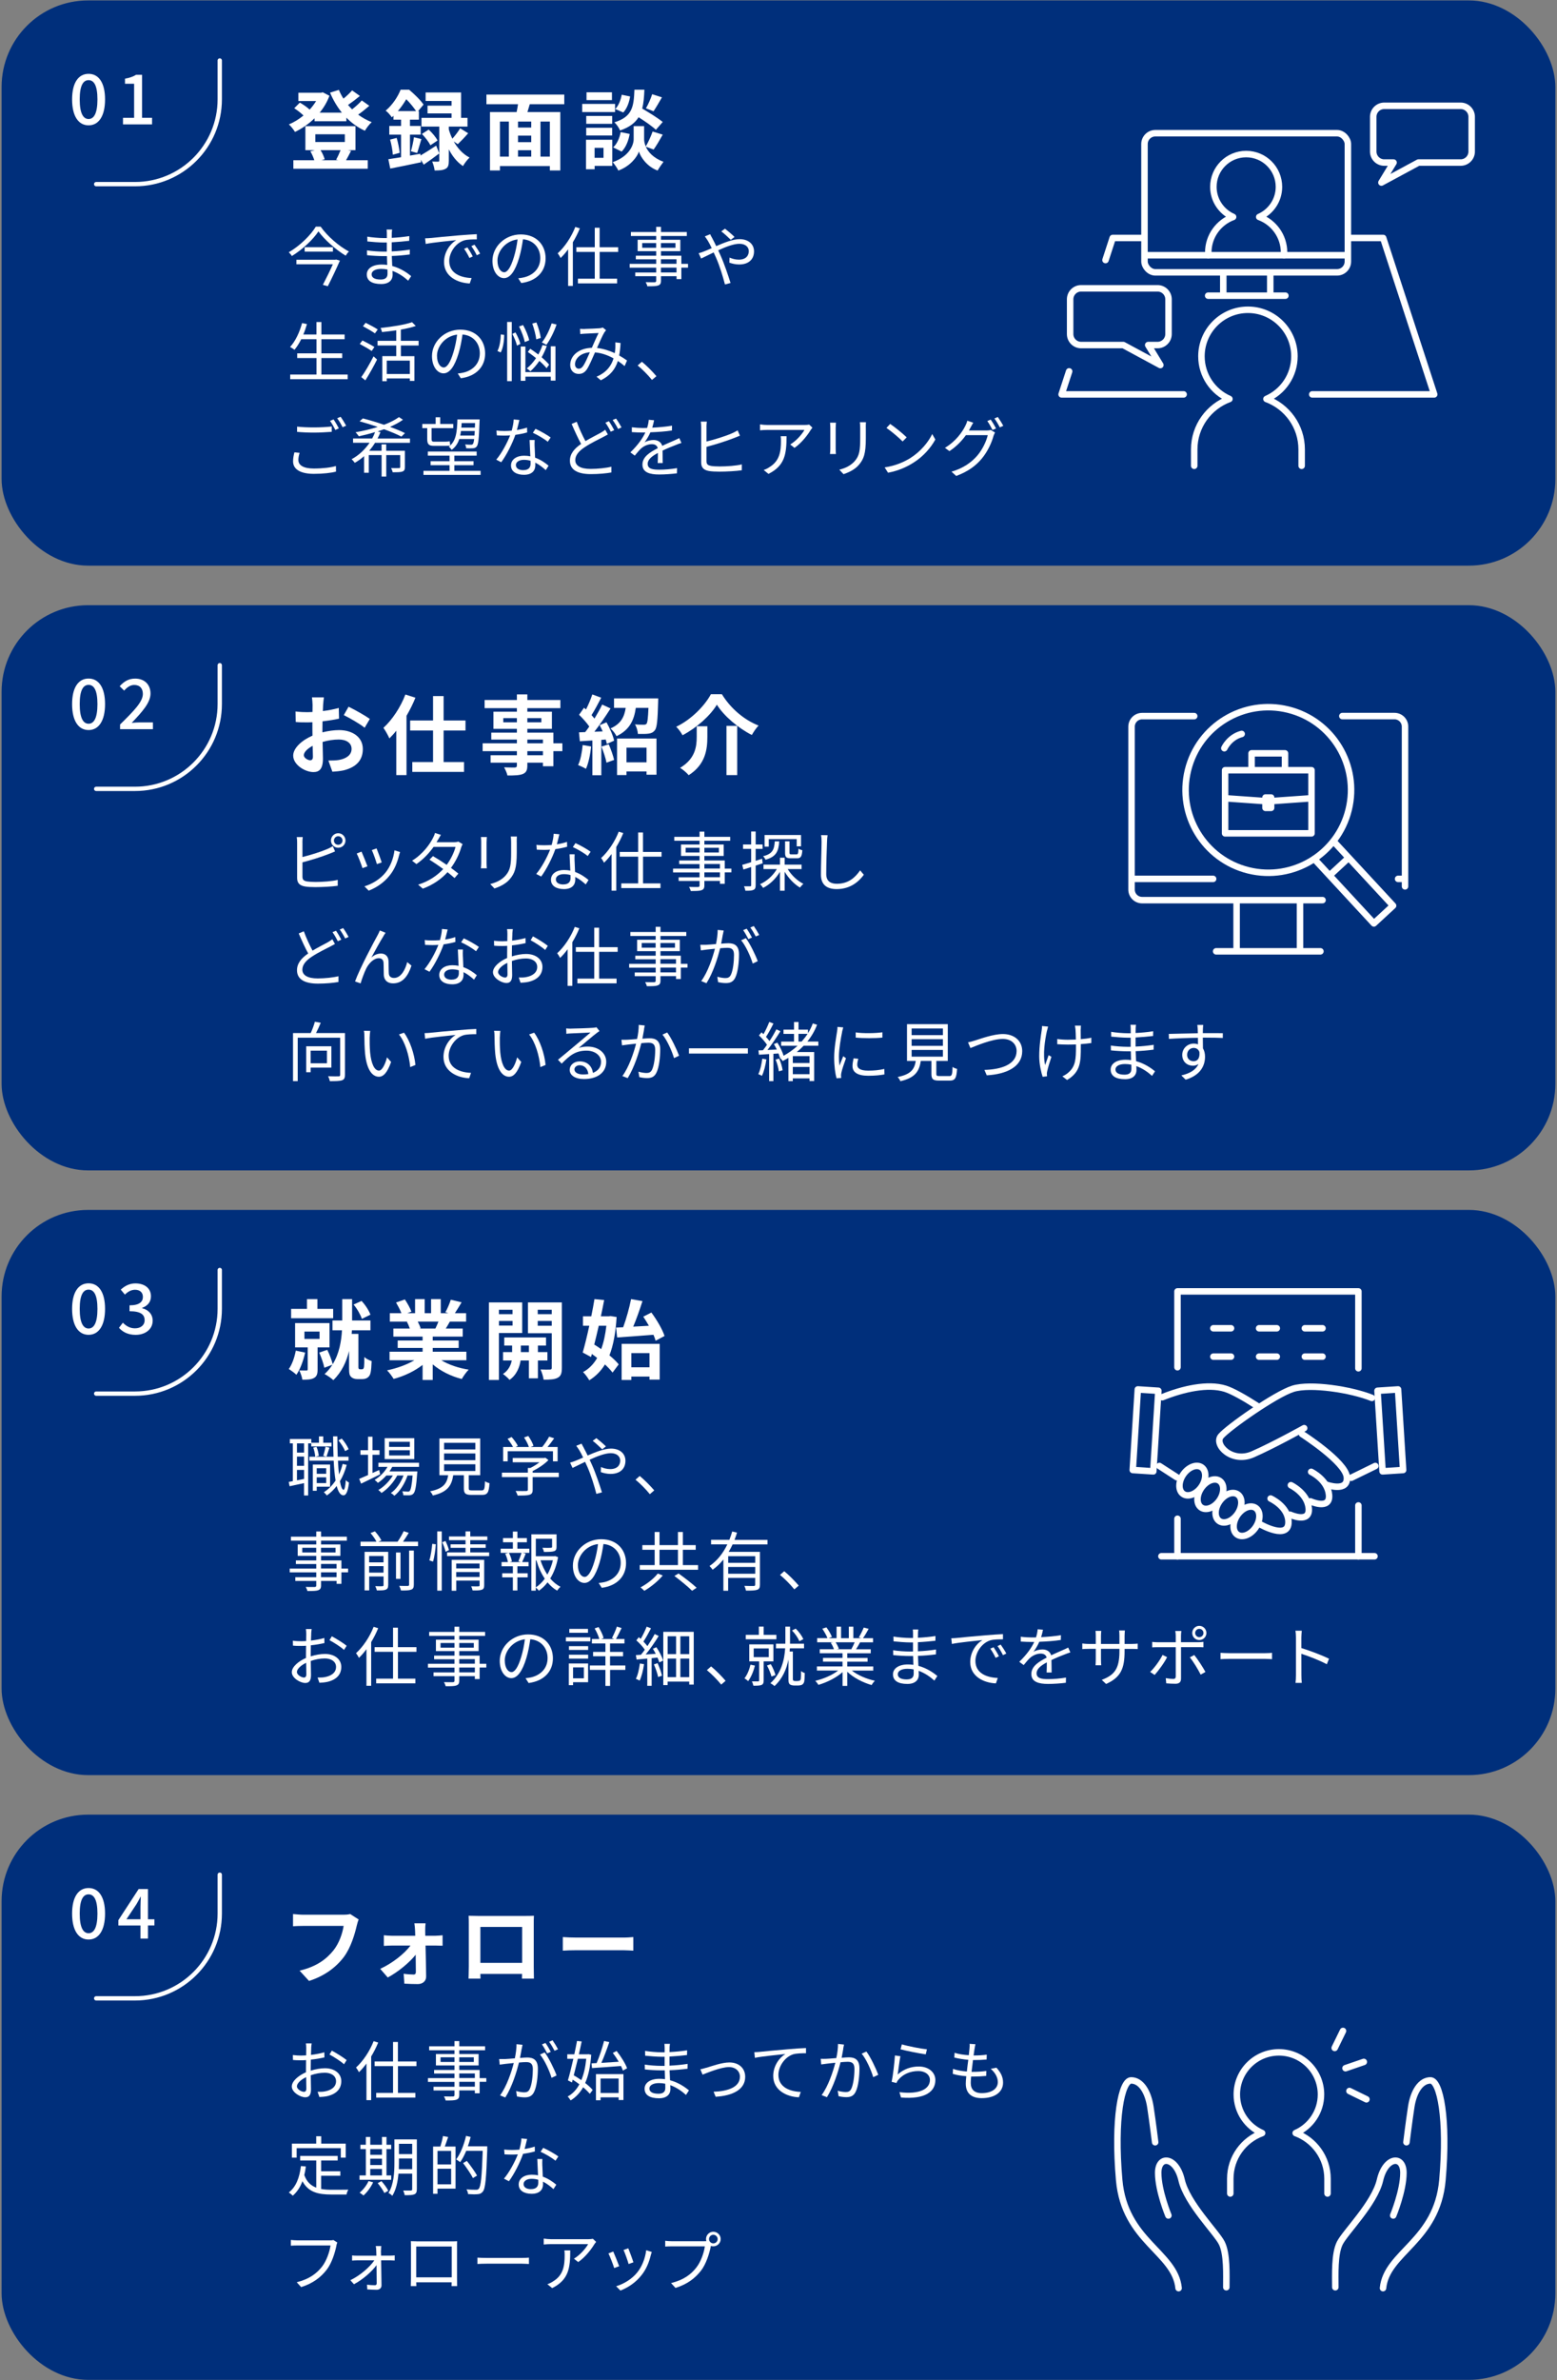 <?xml version="1.0" encoding="UTF-8"?>
<svg id="_レイヤー_1" data-name="レイヤー 1" xmlns="http://www.w3.org/2000/svg" viewBox="0 0 360 550">
  <rect x="0" y="0" width="360" height="550" fill="#808080" stroke="none"/>
  <defs>
    <style>
      .cls-1 {
        fill: #fff;
      }

      .cls-2, .cls-3 {
        fill: #002f7b;
      }

      .cls-3, .cls-4 {
        stroke-miterlimit: 10;
      }

      .cls-3, .cls-4, .cls-5 {
        stroke: #fff;
      }

      .cls-3, .cls-5 {
        stroke-width: 1.5px;
      }

      .cls-4, .cls-5 {
        fill: none;
        stroke-linecap: round;
      }

      .cls-5 {
        stroke-linejoin: round;
      }
    </style>
  </defs>
  <rect class="cls-2" x=".37" y=".1" width="359.25" height="130.6" rx="20" ry="20"/>
  <g>
    <path class="cls-1" d="M85.39,24.45c-.8.7-1.72,1.44-2.58,2.04.96.7,2.02,1.3,3.14,1.74-.54.44-1.22,1.36-1.58,1.98-1.6-.72-3.04-1.76-4.28-3.02v.82h-7.36v-.68c-1.36,1.32-2.92,2.38-4.52,3.16-.32-.52-.94-1.34-1.42-1.74,1.16-.48,2.32-1.2,3.38-2.06-.56-.56-1.42-1.22-2.14-1.68l1.3-1.3c.76.44,1.7,1.06,2.26,1.62.58-.62,1.08-1.3,1.5-1.98h-4.1v-1.92h5.24l.4-.1,1.54.8c-.54,1.46-1.32,2.76-2.26,3.9h5.14c-1.1-1.36-2.02-2.92-2.74-4.62l2.04-.64c.3.7.64,1.38,1.06,2.02.74-.6,1.48-1.3,2-1.9l1.8,1.28c-.86.72-1.86,1.48-2.74,2.08.3.36.62.7.94,1.02.82-.64,1.68-1.42,2.24-2.06l1.74,1.24ZM81.17,34.85c-.42.82-.82,1.6-1.16,2.18h5.02v1.96h-17.2v-1.96h4.84c-.2-.66-.54-1.46-.92-2.08l1.04-.26h-2.18v-5.54h11.58v5.54h-1.8l.78.16ZM72.91,32.81h6.82v-1.78h-6.82v1.78ZM74.11,34.69c.44.68.8,1.52.96,2.12l-.76.22h3.94l-.54-.12c.34-.6.76-1.5,1.04-2.22h-4.64Z"/>
    <path class="cls-1" d="M97.23,35.93c1-.58,2.32-1.42,3.62-2.28l.72,1.8c-1.18.9-2.46,1.82-3.6,2.6l-.66-1.14.06.58c-2.48.52-5.12,1.08-7.14,1.46l-.44-2.16c.84-.12,1.84-.28,2.94-.46v-5.22h-2.72v-2h2.72v-1.46h-1.76v-.9c-.12.12-.26.24-.38.36-.3-.46-.96-1.24-1.42-1.54,1.68-1.42,2.84-3.3,3.46-4.84h1.96c1.18.98,2.64,2.4,3.34,3.44l-1.26,1.5h.18v1.98h-2.06v1.46h2.48v2h-2.48v4.84l2.4-.42.04.4ZM91.72,31.87c.32,1.1.6,2.52.7,3.44l-1.6.44c-.04-.96-.32-2.4-.62-3.5l1.52-.38ZM96.21,25.67c-.56-.82-1.44-1.94-2.28-2.74-.5.86-1.14,1.8-1.94,2.74h4.22ZM95.01,34.95c.26-.88.58-2.3.7-3.24l1.72.42c-.36,1.12-.68,2.4-.98,3.22l-1.44-.4ZM104.91,32.69c.84,1.48,2.04,2.88,3.66,3.72-.48.42-1.18,1.34-1.52,1.96-1.42-.92-2.5-2.36-3.28-3.86v2.62c0,1-.14,1.56-.76,1.88-.62.34-1.4.38-2.52.38-.06-.6-.3-1.44-.56-2.06.56.04,1.16.02,1.36.02.22,0,.28-.06.28-.26v-7.84h-4.12v-2.02h6.96v-1.02h-5.56v-1.8h5.56v-1.08h-6v-1.96h8.2v5.86h1.48v2.02h-4.32v.66c.2.68.46,1.42.82,2.14.62-.68,1.36-1.66,1.8-2.4l1.86,1.14c-.8.92-1.7,1.86-2.4,2.52l-.94-.62ZM99.11,29.95c.8.7,1.68,1.76,2.06,2.52l-1.66,1.1c-.34-.74-1.2-1.84-1.96-2.62l1.56-1Z"/>
    <path class="cls-1" d="M122.49,24.09c-.18.62-.38,1.22-.54,1.8h7.6v13.5h-2.42v-1.02h-11.54v1.02h-2.3v-13.5h6.16c.12-.58.24-1.2.32-1.8h-7.3v-2.24h18v2.24h-7.98ZM115.59,36.19h2.06v-8.1h-2.06v8.1ZM122.83,28.09h-3.06v1.38h3.06v-1.38ZM122.83,31.33h-3.06v1.52h3.06v-1.52ZM119.77,36.19h3.06v-1.48h-3.06v1.48ZM127.13,28.09h-2.16v8.1h2.16v-8.1Z"/>
    <path class="cls-1" d="M142.21,25.89h-7.6v-1.88h7.6v1.88ZM141.57,38.33h-4.08v.78h-2v-6.82h6.08v6.04ZM141.55,28.61h-6v-1.82h6v1.82ZM135.54,29.53h6v1.78h-6v-1.78ZM141.49,23.13h-5.88v-1.8h5.88v1.8ZM137.48,34.17v2.3h2.06v-2.3h-2.06ZM149.31,33.89c.54,1.22,1.74,2.62,4.1,3.5-.42.54-1.04,1.44-1.36,2.02-2.52-.94-3.96-3.16-4.32-4.4-.4,1.24-2,3.4-4.76,4.4-.24-.54-.88-1.46-1.3-1.94,3.82-1.34,4.84-3.96,4.84-5.3v-3.02h2.42v3.02c0,.44.1,1.04.38,1.68.56-.96,1.22-2.4,1.58-3.46l2.34.72c-.7,1.26-1.48,2.58-2.1,3.44l-1.82-.66ZM141.77,34.05c.88-.76,1.48-2.16,1.74-3.52l2.08.42c-.26,1.54-.88,3.12-1.86,4.08l-1.96-.98ZM151.65,29.99c-.84-.8-2.48-1.94-4-2.9-.82,1.32-2.12,2.32-4.28,3.06-.24-.58-.82-1.46-1.32-1.88,4.16-1.3,4.48-3.58,4.64-7.54h2.3c-.06,1.66-.18,3.1-.5,4.36,1.64.96,3.66,2.2,4.74,3.1l-1.58,1.8ZM145.69,22.29c-.2,1.32-.72,2.8-1.58,3.7l-1.86-.8c.74-.72,1.28-2.06,1.5-3.3l1.94.4ZM153.05,22.49c-.66,1.16-1.38,2.38-1.94,3.22l-1.76-.68c.52-.88,1.14-2.28,1.44-3.26l2.26.72Z"/>
  </g>
  <g>
    <path class="cls-1" d="M16.67,22.97c0-3.86,1.47-5.91,3.81-5.91s3.81,2.06,3.81,5.91-1.46,5.99-3.81,5.99-3.81-2.13-3.81-5.99ZM22.53,22.97c0-3.3-.85-4.45-2.05-4.45s-2.05,1.15-2.05,4.45.85,4.53,2.05,4.53,2.05-1.23,2.05-4.53Z"/>
    <path class="cls-1" d="M28.43,27.23h2.58v-7.88h-2.11v-1.17c1.1-.19,1.89-.48,2.56-.9h1.39v9.94h2.31v1.52h-6.72v-1.52Z"/>
  </g>
  <g>
    <path class="cls-1" d="M74.13,52.36c1.56,2.22,4.21,4.51,6.55,5.76-.29.25-.55.63-.75.96-2.31-1.4-4.93-3.71-6.3-5.62-1.2,1.84-3.63,4.16-6.15,5.7-.14-.26-.45-.63-.71-.87,2.58-1.49,5.08-3.96,6.25-5.92h1.09ZM77.72,59.97l.87.25c-.72,1.67-1.86,4.08-2.8,5.92l-1.14-.32c.76-1.47,1.7-3.37,2.31-4.75h-8.43v-1.05h9l.2-.06ZM76.98,57.12v1.02h-6.54v-1.02h6.54Z"/>
    <path class="cls-1" d="M90.59,54.04c0,.2-.02.53-.02.92,1.35-.06,2.71-.2,4.07-.41l-.02,1.09c-1.18.14-2.61.27-4.05.35v2.1c1.46-.06,2.82-.2,4.19-.41l-.02,1.12c-1.41.18-2.73.3-4.15.35.03.78.08,1.59.1,2.31,2,.54,3.53,1.63,4.38,2.34l-.69,1.06c-.89-.81-2.13-1.72-3.63-2.26.01.38.03.69.03.93,0,1.04-.69,2.1-2.64,2.1-2.16,0-3.33-.77-3.33-2.21,0-1.37,1.31-2.29,3.46-2.29.44,0,.86.03,1.26.09-.02-.67-.04-1.39-.06-2.04h-.85c-1.02,0-2.67-.09-3.75-.21l-.02-1.12c1.08.18,2.79.29,3.78.29h.81v-2.1h-.66c-1.05,0-2.9-.15-3.84-.25l-.02-1.11c.98.18,2.83.33,3.84.33h.69v-1.07c0-.25-.03-.69-.06-.9h1.28c-.04.27-.08.57-.09,1ZM88.01,64.59c.85,0,1.59-.27,1.59-1.31,0-.25-.01-.61-.01-1-.46-.1-.96-.15-1.46-.15-1.42,0-2.21.55-2.21,1.25s.6,1.21,2.08,1.21Z"/>
    <path class="cls-1" d="M99.62,55c.98-.11,3.81-.39,6.57-.62,1.63-.13,3.04-.22,4.05-.27v1.2c-.86,0-2.17.01-2.94.24-2.13.69-3.43,2.97-3.43,4.75,0,2.92,2.73,3.86,5.17,3.95l-.43,1.25c-2.78-.11-5.94-1.59-5.94-4.94,0-2.34,1.42-4.24,2.81-5.07-1.61.18-5.43.54-7.05.88l-.14-1.3c.57-.02,1.05-.04,1.33-.08ZM109.31,59.25l-.77.36c-.34-.72-.78-1.5-1.23-2.11l.76-.33c.34.5.92,1.42,1.23,2.08ZM111.02,58.6l-.78.38c-.36-.73-.79-1.47-1.26-2.1l.73-.34c.36.5.96,1.41,1.3,2.07Z"/>
    <path class="cls-1" d="M120.53,65.41l-.71-1.11c.48-.04.94-.12,1.29-.2,1.92-.43,3.81-1.86,3.81-4.46,0-2.26-1.46-4.14-4-4.35-.2,1.4-.48,2.92-.9,4.32-.92,3.09-2.1,4.66-3.49,4.66s-2.67-1.53-2.67-4c0-3.25,2.89-6.1,6.55-6.1s5.74,2.48,5.74,5.52-2.07,5.25-5.62,5.71ZM116.57,62.91c.71,0,1.5-1,2.26-3.54.38-1.25.67-2.67.84-4.05-2.88.36-4.65,2.82-4.65,4.86,0,1.89.87,2.73,1.54,2.73Z"/>
    <path class="cls-1" d="M134.07,52.77c-.45,1.1-1,2.19-1.62,3.21v10.09h-1.09v-8.46c-.55.75-1.14,1.44-1.75,2.01-.11-.27-.45-.83-.67-1.08,1.62-1.47,3.17-3.76,4.08-6.1l1.07.33ZM138.65,58.21v6.19h4.03v1.08h-9.06v-1.08h3.9v-6.19h-4.26v-1.08h4.26v-4.5h1.12v4.5h4.29v1.08h-4.29Z"/>
    <path class="cls-1" d="M159.08,61.84h-1.54v2.65h-1.11v-.67h-3.6v1.04c0,.69-.21.95-.66,1.11-.46.17-1.25.18-2.49.18-.06-.29-.24-.69-.39-.95.9.03,1.8.02,2.05.02.29-.02.38-.11.38-.36v-1.04h-4.84v-.85h4.84v-1.12h-6.13v-.88h6.13v-1.05h-4.71v-.83h4.71v-1.05h-4.29v-2.64h4.29v-.87h-5.85v-.91h5.85v-1.2h1.11v1.2h5.97v.91h-5.97v.87h4.47v2.64h-4.47v1.05h4.71v1.88h1.54v.88ZM151.71,57.25v-1.08h-3.22v1.08h3.22ZM152.82,56.17v1.08h3.36v-1.08h-3.36ZM152.82,60.96h3.6v-1.05h-3.6v1.05ZM156.42,61.84h-3.6v1.12h3.6v-1.12Z"/>
    <path class="cls-1" d="M164.73,55.14c.27.5.57,1.09.87,1.73,1.81-.79,3.84-1.61,5.4-1.61,2.07,0,3.34,1.18,3.34,2.82,0,1.72-1.11,3.03-3.45,3.03-.84,0-1.68-.21-2.25-.42l.04-1.17c.58.25,1.33.48,2.13.48,1.63,0,2.32-.9,2.32-1.98,0-.88-.71-1.69-2.17-1.69-1.32,0-3.17.71-4.9,1.51.19.42.39.84.57,1.25.83,1.86,1.77,4.65,2.28,6.3l-1.29.34c-.46-1.77-1.18-4.18-2.04-6.15-.19-.44-.38-.86-.57-1.25-1.16.55-2.21,1.09-2.9,1.41l-.57-1.23c.43-.1.96-.3,1.23-.41.51-.19,1.12-.46,1.79-.76-.32-.66-.6-1.23-.86-1.65-.19-.3-.5-.77-.73-1.07l1.23-.5c.11.24.36.74.53,1ZM166.77,53.46l.85-.62c.5.38,1.63,1.32,2.21,1.91l-.86.67c-.58-.57-1.56-1.49-2.2-1.96Z"/>
    <path class="cls-1" d="M80.39,86.54v1.08h-13.29v-1.08h6.08v-3.81h-4.46v-1.08h4.46v-3.27h-3.53c-.48.95-1,1.77-1.56,2.45-.22-.18-.72-.51-1.02-.66,1.23-1.32,2.19-3.39,2.78-5.52l1.12.24c-.24.83-.51,1.63-.84,2.4h3.04v-2.88h1.14v2.88h5.37v1.09h-5.37v3.27h4.81v1.08h-4.81v3.81h6.08Z"/>
    <path class="cls-1" d="M85.94,81.1c-.61-.42-1.84-1.14-2.76-1.62l.62-.81c.87.43,2.12,1.09,2.77,1.51l-.63.92ZM83.54,87.14c.81-1.12,1.96-3.1,2.83-4.8l.81.74c-.78,1.57-1.83,3.43-2.71,4.81l-.93-.75ZM86.69,77.03c-.61-.44-1.86-1.16-2.77-1.65l.62-.79c.91.44,2.17,1.12,2.8,1.54l-.65.9ZM92.69,79.84v2.46h3.13v5.71h-1.06v-.56h-5.33v.63h-1.04v-5.79h3.23v-2.46h-4.32v-1.08h4.32v-2.43c-1.1.17-2.22.3-3.29.41-.06-.27-.21-.69-.32-.95,2.58-.27,5.59-.74,7.26-1.33l.87.87c-.97.33-2.17.61-3.46.84v2.59h4.11v1.08h-4.11ZM94.76,83.33h-5.33v3.09h5.33v-3.09Z"/>
    <path class="cls-1" d="M106.55,87.41l-.71-1.11c.48-.04.94-.12,1.29-.2,1.92-.43,3.81-1.86,3.81-4.46,0-2.26-1.46-4.14-4-4.35-.2,1.4-.48,2.92-.9,4.32-.92,3.09-2.1,4.66-3.49,4.66s-2.67-1.53-2.67-4c0-3.25,2.89-6.1,6.55-6.1s5.74,2.48,5.74,5.52-2.07,5.25-5.62,5.71ZM102.59,84.91c.71,0,1.5-1,2.26-3.54.38-1.25.67-2.67.84-4.05-2.88.36-4.65,2.82-4.65,4.86,0,1.89.87,2.73,1.54,2.73Z"/>
    <path class="cls-1" d="M115.01,81.1c.51-.9.75-2.52.78-3.83l.78.11c0,1.35-.24,3.06-.8,4.06l-.76-.34ZM117.26,74.39h1.07v13.68h-1.07v-13.68ZM119.19,76.81c.48.86.98,1.96,1.12,2.66l-.78.39c-.15-.72-.62-1.86-1.07-2.71l.72-.33ZM121.34,79.04c-.18-.93-.74-2.46-1.33-3.6l.93-.33c.63,1.11,1.23,2.58,1.42,3.52l-1.02.41ZM127.35,80.02h1.08v7.93h-1.08v-.92h-5.87v.96h-1.08v-7.92h1.08v5.92h5.87v-5.99ZM126.38,85.09c-.39-.5-.99-1.1-1.67-1.7-.63.93-1.33,1.74-2.07,2.4-.18-.18-.6-.51-.84-.66.79-.63,1.53-1.46,2.14-2.38-.63-.51-1.29-1-1.9-1.43l.57-.73c.6.39,1.23.85,1.85,1.33.38-.69.72-1.42.97-2.19l1,.21c-.33.92-.74,1.8-1.2,2.61.71.6,1.33,1.21,1.74,1.71l-.6.83ZM123.99,78.41c-.1-.92-.49-2.46-.92-3.65l.96-.25c.47,1.16.89,2.66,1.01,3.57l-1.05.33ZM128.69,74.99c-.6,1.72-1.49,3.51-2.36,4.69-.25-.17-.76-.42-1.05-.55.89-1.08,1.74-2.79,2.27-4.41l1.14.27Z"/>
    <path class="cls-1" d="M135.24,76c.79,0,2.76-.11,3.39-.15.29-.03.56-.09.75-.17l.75.62c-.13.17-.27.32-.39.5-.42.67-1.08,2.21-1.71,3.6,1.51.17,2.91.65,4.12,1.2.06-.38.09-.75.12-1.11.01-.45.03-.96,0-1.38l1.21.14c-.04,1.06-.15,2.02-.32,2.89.72.41,1.33.81,1.82,1.16l-.56,1.29c-.45-.39-.97-.79-1.56-1.18-.62,1.95-1.77,3.38-3.94,4.46l-.99-.83c2.37-1,3.45-2.61,3.93-4.23-1.26-.71-2.73-1.25-4.29-1.38-.58,1.32-1.32,3.09-1.89,3.93-.54.76-1.11,1.04-1.89,1.04-1.11,0-1.95-.79-1.95-2.06,0-2.2,2.04-3.9,5-3.97.52-1.18,1.09-2.49,1.56-3.42-.6.03-2.43.11-3.12.15-.33.01-.75.06-1.11.09l-.06-1.21c.39.03.83.04,1.12.04ZM133.85,85.19c.34,0,.58-.13.9-.52.54-.71,1.11-2.1,1.63-3.27-2.19.17-3.43,1.49-3.43,2.78,0,.66.42,1.02.9,1.02Z"/>
    <path class="cls-1" d="M147.44,84.44l.97-.85c1.08.87,2.43,2.23,3.36,3.33l-1.02.87c-.96-1.18-2.25-2.47-3.31-3.34Z"/>
    <path class="cls-1" d="M68.99,106.32c0,1.16,1.16,1.94,3.55,1.94,2.07,0,4-.23,5.13-.58l.02,1.29c-1.07.3-2.97.52-5.12.52-3.04,0-4.81-1-4.81-2.89,0-.78.17-1.49.31-2.08l1.21.12c-.19.58-.3,1.14-.3,1.69ZM72.65,98.76c1.44,0,2.97-.09,4.05-.21v1.23c-1.02.07-2.66.18-4.04.18-1.51,0-2.79-.06-3.97-.17v-1.21c1.08.12,2.46.18,3.96.18ZM78.35,98.97l-.81.38c-.3-.61-.81-1.53-1.23-2.1l.81-.34c.38.54.92,1.47,1.23,2.07ZM80.04,98.36l-.83.36c-.31-.64-.81-1.5-1.25-2.07l.79-.35c.41.56.98,1.5,1.28,2.06Z"/>
    <path class="cls-1" d="M86.72,102.3c-.39.65-.86,1.28-1.35,1.86h2.85v-1.49h1.08v1.49h4.32v3.75c0,.58-.12.86-.55,1.04-.44.17-1.16.17-2.28.17-.06-.3-.22-.69-.36-.96.85.02,1.59.02,1.8,0,.22,0,.3-.06.3-.25v-2.75h-3.22v4.95h-1.08v-4.95h-2.96v4.08h-1.09v-3.84c-.65.58-1.37,1.11-2.15,1.54-.17-.25-.5-.63-.73-.84,1.71-.9,3.1-2.28,4.15-3.79h-3.82v-.99h4.42c.27-.48.48-.97.67-1.47-1.26.38-2.55.71-3.75.96-.17-.25-.53-.71-.76-.93,1.69-.29,3.48-.71,5.13-1.23-1.41-.49-2.88-.94-4.2-1.3l.76-.67c1.51.39,3.24.9,4.89,1.47,1.35-.51,2.55-1.11,3.46-1.77l.92.61c-.85.62-1.89,1.16-3,1.65,1.33.48,2.55.97,3.46,1.44l-.82.81c-.99-.53-2.43-1.12-4.02-1.71-.48.18-.97.33-1.47.5l.65.18c-.2.5-.42.99-.68,1.47h7.5v.99h-8.07Z"/>
    <path class="cls-1" d="M98.76,98.93h-1.12v-.96h3.09v-1.56h1.05v1.56h3.02v.96h-5.01v2.52c0,.45.11.61.51.61h2.55c.33,0,.87-.03,1.14-.09.01.29.08.72.11.96-.24.08-.74.09-1.23.09h-2.55c-1.23,0-1.54-.42-1.54-1.59v-2.5ZM111.12,108.8v.94h-13.21v-.94h6.03v-1.31h-4.38v-.92h4.38v-1.29h-5.02v-.95h11.29v.95h-5.16v1.29h4.44v.92h-4.44v1.31h6.07ZM106.19,101.45c-.34,1.03-.9,1.89-1.77,2.5-.14-.24-.42-.58-.66-.74,1.69-1.21,1.92-3.39,2-6.3h5.14s0,.32-.02.46c-.13,3.96-.28,5.34-.66,5.8-.21.27-.48.38-.87.41-.34.03-.93.03-1.56,0-.01-.27-.12-.64-.25-.88.6.06,1.12.06,1.35.06.22.02.34-.03.45-.18.12-.13.21-.46.29-1.14h-3.43ZM109.7,100.64c.03-.3.04-.66.08-1.05h-3.2c-.04.36-.1.72-.18,1.05h3.3ZM106.74,97.76c-.01.36-.04.71-.08,1.05h3.14l.04-1.05h-3.11Z"/>
    <path class="cls-1" d="M119.51,99.36c.78-.12,1.59-.3,2.35-.56l.03,1.12c-.79.23-1.74.42-2.73.56-.74,2.11-2.07,4.71-3.27,6.33l-1.15-.6c1.25-1.46,2.52-3.86,3.21-5.61-.45.03-.9.05-1.33.05-.56,0-1.19-.02-1.75-.05l-.08-1.12c.55.08,1.2.11,1.83.11.54,0,1.11-.03,1.69-.08.23-.84.44-1.79.46-2.59l1.32.12c-.13.54-.34,1.46-.58,2.33ZM123.62,103.29c.01.55.07,1.53.1,2.46,1.29.46,2.34,1.2,3.12,1.86l-.65,1.02c-.64-.57-1.46-1.25-2.43-1.73.01.24.01.45.01.63,0,1.2-.76,2.18-2.62,2.18-1.65,0-3-.68-3-2.16,0-1.38,1.3-2.25,3-2.25.51,0,1,.04,1.47.15-.06-1.23-.13-2.72-.17-3.78h1.17c-.03.62-.03,1.08-.01,1.62ZM121.01,108.63c1.25,0,1.67-.66,1.67-1.49,0-.2,0-.42-.01-.67-.48-.15-1.01-.22-1.54-.22-1.1,0-1.85.51-1.85,1.2s.57,1.19,1.74,1.19ZM123.2,100.01l.62-.92c1.08.48,2.79,1.46,3.5,2l-.67.99c-.81-.69-2.43-1.62-3.44-2.07Z"/>
    <path class="cls-1" d="M135.36,101.93c1.32-.79,2.68-1.46,3.51-1.92.42-.25.75-.45,1.07-.71l.6,1.09c-.33.2-.71.39-1.14.62-1.02.54-2.7,1.32-4.16,2.29-1.39.9-2.23,1.89-2.23,3.03,0,1.25,1.18,2.02,3.55,2.02,1.63,0,3.63-.21,4.8-.51v1.33c-1.14.21-2.88.38-4.75.38-2.82,0-4.84-.84-4.84-3.09,0-1.56.97-2.78,2.59-3.88-.69-1.25-1.49-3-2.19-4.62l1.18-.5c.6,1.65,1.37,3.27,2.01,4.46ZM142.02,99.39l-.81.36c-.3-.62-.81-1.51-1.23-2.08l.81-.34c.38.54.92,1.46,1.23,2.07ZM143.7,98.76l-.79.36c-.33-.65-.83-1.5-1.26-2.07l.79-.33c.4.54.97,1.49,1.26,2.04Z"/>
    <path class="cls-1" d="M150.8,98.82c1.53-.08,3.17-.21,4.58-.46l-.02,1.11c-1.48.24-3.34.36-4.98.42-.34.79-.84,1.65-1.35,2.33.57-.36,1.44-.55,2.08-.55.98,0,1.77.48,2.01,1.35,1.02-.5,1.93-.86,2.71-1.21.45-.2.81-.36,1.23-.58l.5,1.12c-.39.1-.93.31-1.33.48-.84.32-1.91.75-3.04,1.29.01.87.03,2.15.04,2.88h-1.16c.03-.57.05-1.54.05-2.34-1.4.74-2.37,1.53-2.37,2.52,0,1.17,1.17,1.35,2.71,1.35,1.17,0,2.77-.13,4.09-.36l-.03,1.2c-1.14.15-2.8.27-4.11.27-2.15,0-3.87-.46-3.87-2.29s1.79-2.88,3.54-3.79c-.15-.65-.69-.93-1.37-.93-.95,0-1.91.46-2.58,1.09-.43.41-.85.96-1.36,1.56l-1.02-.75c1.89-1.83,2.89-3.38,3.46-4.59h-.66c-.64,0-1.63-.03-2.46-.09v-1.12c.79.1,1.85.17,2.54.17.32,0,.66,0,.99-.02.21-.64.34-1.32.38-1.88l1.23.11c-.09.45-.21,1.04-.43,1.74Z"/>
    <path class="cls-1" d="M163.35,98.63v3.39c1.8-.43,4.32-1.21,5.88-1.89.45-.2.89-.42,1.32-.69l.53,1.22c-.44.18-.98.42-1.43.58-1.69.67-4.42,1.53-6.3,2.01v3.3c0,.76.33.96,1.05,1.11.48.08,1.24.12,1.99.12,1.58,0,3.89-.15,5.13-.48v1.36c-1.3.2-3.55.32-5.19.32-.9,0-1.79-.04-2.42-.15-1.14-.21-1.79-.73-1.79-1.95v-8.25c0-.41-.03-.92-.09-1.21h1.4c-.04.34-.09.79-.09,1.21Z"/>
    <path class="cls-1" d="M187.44,99.35c-.6,1.02-2.03,2.96-3.74,4.14l-.99-.79c1.38-.79,2.79-2.43,3.28-3.36h-8.55c-.56,0-1.12.03-1.71.09v-1.37c.52.08,1.15.14,1.71.14h8.61c.29,0,.83-.04,1.05-.09l.74.71c-.11.15-.3.38-.41.54ZM177.68,109.5l-1.11-.9c.42-.13.93-.38,1.35-.67,2.32-1.42,2.65-3.55,2.65-6.06,0-.36-.01-.69-.06-1.08h1.35c0,4.06-.36,6.81-4.18,8.71Z"/>
    <path class="cls-1" d="M193.22,98.76v5.01c0,.38.03.87.06,1.14h-1.38c.03-.23.08-.71.08-1.16v-5c0-.27-.03-.79-.06-1.08h1.37c-.03.29-.06.72-.06,1.08ZM200.19,98.87v2.43c0,3.6-.5,4.79-1.58,6.08-.97,1.17-2.47,1.81-3.57,2.19l-.98-1.04c1.38-.34,2.66-.94,3.58-2,1.07-1.24,1.25-2.46,1.25-5.29v-2.37c0-.51-.03-.93-.08-1.31h1.41c-.03.38-.04.8-.04,1.31Z"/>
    <path class="cls-1" d="M210.53,105.81c2.31-1.46,4.14-3.67,5.01-5.52l.72,1.27c-1.02,1.88-2.78,3.92-5.04,5.34-1.5.95-3.39,1.86-5.89,2.33l-.79-1.23c2.62-.39,4.57-1.31,6-2.19ZM209.64,101.06l-.94.95c-.75-.78-2.62-2.38-3.74-3.13l.86-.92c1.06.71,2.98,2.26,3.82,3.1Z"/>
    <path class="cls-1" d="M224.37,98.84c-.1.21-.22.42-.34.63h4.07c.4,0,.73-.04.97-.13l.99.6c-.12.21-.27.56-.35.79-.4,1.52-1.32,3.54-2.65,5.17-1.37,1.67-3.17,3.03-5.97,4.08l-1.09-.99c2.76-.81,4.63-2.16,6-3.76,1.16-1.37,2.08-3.31,2.38-4.68h-5.05c-.92,1.28-2.16,2.61-3.81,3.69l-1.04-.76c2.58-1.54,4.05-3.73,4.71-5.07.15-.27.38-.81.46-1.2l1.38.46c-.24.39-.51.9-.66,1.17ZM230.3,99l-.81.36c-.3-.6-.81-1.52-1.21-2.07l.79-.34c.38.54.92,1.44,1.23,2.05ZM231.98,98.39l-.81.36c-.33-.65-.83-1.5-1.25-2.05l.79-.35c.39.56.98,1.49,1.26,2.04Z"/>
  </g>
  <path class="cls-4" d="M50.81,13.98v8.97c0,10.83-8.78,19.6-19.6,19.6h-8.97"/>
  <rect class="cls-2" x=".37" y="139.84" width="359.25" height="130.6" rx="20" ry="20"/>
  <g>
    <path class="cls-1" d="M74.71,162.88c-.02.44-.04.92-.06,1.42,1.32-.16,2.64-.42,3.68-.72l.06,2.48c-1.14.26-2.52.46-3.82.62-.02.6-.02,1.22-.02,1.8v.74c1.36-.34,2.74-.52,3.84-.52,3.08,0,5.5,1.6,5.5,4.36,0,2.36-1.24,4.14-4.42,4.94-.92.2-1.8.26-2.62.32l-.92-2.58c.9,0,1.76-.02,2.46-.14,1.62-.3,2.9-1.1,2.9-2.56,0-1.36-1.2-2.16-2.94-2.16-1.24,0-2.54.2-3.76.56.04,1.58.08,3.14.08,3.82,0,2.48-.88,3.14-2.2,3.14-1.94,0-4.68-1.68-4.68-3.8,0-1.74,2-3.56,4.46-4.62-.02-.48-.02-.96-.02-1.42v-1.68c-.38.02-.74.04-1.06.04-1.34,0-2.12-.02-2.8-.1l-.04-2.42c1.18.14,2.04.16,2.76.16.36,0,.76-.02,1.16-.04.02-.7.02-1.28.02-1.62,0-.42-.08-1.4-.14-1.76h2.76c-.06.36-.14,1.22-.18,1.74ZM71.71,175.67c.36,0,.64-.16.64-.84,0-.5-.02-1.42-.06-2.5-1.22.66-2.04,1.48-2.04,2.18,0,.62.94,1.16,1.46,1.16ZM85.51,166.12l-1.2,2.04c-.96-.82-3.58-2.32-4.82-2.92l1.1-1.94c1.54.74,3.86,2.06,4.92,2.82Z"/>
    <path class="cls-1" d="M96.05,161.22c-.56,1.4-1.26,2.8-2.06,4.18v13.7h-2.36v-10.26c-.52.66-1.06,1.24-1.6,1.78-.24-.58-.94-1.86-1.38-2.44,2.02-1.84,3.96-4.74,5.08-7.7l2.32.74ZM102.57,168.8v7.28h4.72v2.28h-11.96v-2.28h4.8v-7.28h-5.3v-2.32h5.3v-5.64h2.44v5.64h5.06v2.32h-5.06Z"/>
    <path class="cls-1" d="M130.03,173.57h-2.08v3.48h-2.42v-.82h-3.6v.62c0,1.18-.28,1.66-1.06,2-.76.3-1.84.34-3.54.34-.12-.56-.48-1.38-.78-1.88.96.04,2.14.04,2.46.04.38-.02.5-.14.5-.5v-.62h-6.08v-1.72h6.08v-.94h-7.92v-1.82h7.92v-.86h-5.92v-1.6h5.92v-.88h-5.42v-3.96h5.42v-.82h-7.46v-1.88h7.46v-1.3h2.42v1.3h7.64v1.88h-7.64v.82h5.68v3.96h-5.68v.88h6.02v2.46h2.08v1.82ZM119.51,166.9v-.96h-3.14v.96h3.14ZM121.93,165.94v.96h3.24v-.96h-3.24ZM121.93,171.75h3.6v-.86h-3.6v.86ZM125.53,173.57h-3.6v.94h3.6v-.94Z"/>
    <path class="cls-1" d="M136.68,172.49c-.2,1.88-.62,3.88-1.2,5.16-.42-.26-1.3-.68-1.82-.86.58-1.18.9-2.96,1.06-4.64l1.96.34ZM140.23,166.9c.76,1.36,1.54,3.1,1.76,4.24l-1.68.76c-.06-.3-.14-.64-.26-1.02l-1.02.08v8.18h-2.06v-8.04l-2.9.18-.2-2.06,1.44-.06c.3-.38.62-.82.94-1.28-.58-.86-1.54-1.92-2.36-2.72l1.14-1.62c.14.12.3.26.46.4.56-1.1,1.12-2.42,1.46-3.48l2.06.76c-.72,1.36-1.52,2.9-2.24,4.02.26.28.48.56.68.8.68-1.12,1.32-2.26,1.78-3.24l1.94.9c-1.1,1.74-2.48,3.76-3.74,5.38l1.92-.08c-.22-.5-.46-1-.7-1.44l1.58-.66ZM140.75,171.99c.5,1.14,1.02,2.6,1.24,3.6l-1.76.64c-.18-1-.7-2.54-1.16-3.72l1.68-.52ZM152.19,161.38s0,.58-.02.86c-.12,4.16-.26,5.88-.76,6.5-.42.52-.86.7-1.48.78-.54.08-1.48.08-2.44.06-.04-.7-.3-1.6-.68-2.2.84.08,1.64.08,2.02.08.28,0,.48-.04.64-.2.24-.3.36-1.3.46-3.7h-2.92c-.4,2.78-1.38,5.08-4.46,6.54-.26-.54-.9-1.38-1.4-1.78,2.48-1.08,3.22-2.76,3.52-4.76h-2.7v-2.18h10.22ZM142.67,170.65h9.12v8.36h-2.3v-.76h-4.64v.84h-2.18v-8.44ZM144.85,172.75v3.4h4.64v-3.4h-4.64Z"/>
    <path class="cls-1" d="M157.81,169.89c-.3-.58-.94-1.48-1.46-1.96,3.52-1.68,6.62-4.9,8.02-7.52h2.54c2.06,3.36,5.24,5.98,8.48,7.24-.6.62-1.12,1.44-1.56,2.18-3.18-1.62-6.46-4.4-8.08-7-1.54,2.54-4.6,5.3-7.94,7.06ZM163.55,167.82v2.48c0,2.82-.42,6.36-4.32,8.82-.4-.52-1.36-1.32-1.98-1.7,3.5-2.08,3.84-4.9,3.84-7.18v-2.42h2.46ZM170.45,167.72v11.38h-2.48v-11.38h2.48Z"/>
  </g>
  <g>
    <path class="cls-1" d="M16.67,162.7c0-3.86,1.47-5.91,3.81-5.91s3.81,2.06,3.81,5.91-1.46,5.99-3.81,5.99-3.81-2.13-3.81-5.99ZM22.53,162.7c0-3.3-.85-4.45-2.05-4.45s-2.05,1.15-2.05,4.45.85,4.53,2.05,4.53,2.05-1.23,2.05-4.53Z"/>
    <path class="cls-1" d="M27.76,167.41c3.28-3.22,5.27-5.27,5.27-7.06,0-1.25-.67-2.08-2-2.08-.93,0-1.7.59-2.32,1.31l-1.04-1.02c1.01-1.09,2.05-1.76,3.58-1.76,2.16,0,3.55,1.38,3.55,3.46s-1.9,4.21-4.35,6.77c.59-.06,1.34-.11,1.92-.11h2.99v1.57h-7.6v-1.07Z"/>
  </g>
  <g>
    <path class="cls-1" d="M69.93,194.64v3.39c1.77-.44,4.14-1.16,5.7-1.83.45-.19.9-.42,1.32-.67l.52,1.2c-.42.18-.96.42-1.41.58-1.68.67-4.27,1.47-6.13,1.95v3.3c0,.76.32.96,1.05,1.11.46.07,1.24.12,1.98.12,1.59,0,3.88-.15,5.13-.48v1.36c-1.3.19-3.55.31-5.19.31-.89,0-1.79-.04-2.4-.15-1.16-.21-1.8-.73-1.8-1.95v-8.25c0-.36-.03-.87-.09-1.21h1.39c-.04.34-.08.79-.08,1.21ZM78.2,192.53c.93,0,1.68.76,1.68,1.69s-.75,1.67-1.68,1.67-1.68-.75-1.68-1.67.75-1.69,1.68-1.69ZM78.2,195.2c.54,0,.99-.44.99-.98s-.45-1-.99-1-.99.45-.99,1,.43.98.99.98Z"/>
    <path class="cls-1" d="M84.95,200.18l-1.14.42c-.23-.78-1.04-2.85-1.33-3.38l1.11-.44c.3.65,1.08,2.61,1.37,3.39ZM92.27,197.63c-.4,1.65-1.05,3.25-2.13,4.6-1.38,1.77-3.21,2.92-4.89,3.57l-.99-1c1.74-.51,3.65-1.65,4.88-3.19,1.07-1.31,1.84-3.21,2.07-5.13l1.29.4c-.11.31-.17.56-.23.75ZM88.25,199.28l-1.11.39c-.17-.67-.85-2.58-1.17-3.25l1.1-.38c.25.6.99,2.58,1.18,3.24Z"/>
    <path class="cls-1" d="M101.24,194.07c-.09.18-.19.36-.31.54h4.06c.41,0,.74-.06.99-.15l.99.6c-.14.21-.27.57-.36.81-.39,1.38-1.2,3.13-2.34,4.67.63.46,1.23.93,1.71,1.32l-.88,1.03c-.45-.4-1.02-.87-1.63-1.36-1.33,1.48-3.18,2.86-5.71,3.81l-1.08-.93c2.54-.78,4.46-2.16,5.8-3.61-1.08-.78-2.22-1.56-3.18-2.16l.81-.82c.99.57,2.12,1.29,3.17,2.02.97-1.31,1.74-2.92,2.04-4.15h-5.07c-.96,1.35-2.29,2.82-3.97,3.97l-1-.78c2.58-1.6,4.11-3.85,4.81-5.22.15-.27.39-.79.48-1.19l1.37.44c-.25.39-.53.9-.68,1.17Z"/>
    <path class="cls-1" d="M112.5,194.49v5.01c0,.38.03.87.06,1.14h-1.38c.03-.23.08-.71.08-1.16v-4.99c0-.27-.03-.79-.06-1.08h1.37c-.03.29-.06.72-.06,1.08ZM119.48,194.6v2.43c0,3.6-.5,4.79-1.58,6.08-.97,1.17-2.47,1.81-3.57,2.19l-.98-1.03c1.38-.35,2.66-.94,3.58-2,1.07-1.24,1.25-2.46,1.25-5.29v-2.37c0-.51-.03-.93-.08-1.31h1.41c-.03.38-.04.8-.04,1.31Z"/>
    <path class="cls-1" d="M128.75,195.09c.78-.12,1.59-.3,2.35-.56l.03,1.12c-.79.23-1.74.42-2.73.56-.74,2.11-2.07,4.71-3.27,6.33l-1.15-.6c1.25-1.46,2.52-3.85,3.21-5.61-.45.03-.9.05-1.33.05-.56,0-1.19-.02-1.75-.05l-.08-1.12c.55.08,1.2.1,1.83.1.54,0,1.11-.03,1.69-.07.23-.84.44-1.79.46-2.59l1.32.12c-.13.54-.34,1.46-.58,2.33ZM132.86,199.02c.01.56.07,1.53.1,2.46,1.29.46,2.34,1.2,3.12,1.86l-.65,1.02c-.64-.57-1.46-1.25-2.43-1.73.01.24.01.45.01.63,0,1.2-.76,2.18-2.62,2.18-1.65,0-3-.68-3-2.16,0-1.38,1.3-2.25,3-2.25.51,0,1,.04,1.47.15-.06-1.23-.13-2.72-.17-3.78h1.17c-.03.62-.03,1.08-.01,1.62ZM130.25,204.36c1.25,0,1.67-.66,1.67-1.48,0-.2,0-.42-.01-.68-.48-.15-1.01-.22-1.54-.22-1.1,0-1.85.51-1.85,1.2s.57,1.19,1.74,1.19ZM132.44,195.74l.62-.92c1.08.48,2.79,1.45,3.5,1.99l-.67.99c-.81-.69-2.43-1.62-3.44-2.07Z"/>
    <path class="cls-1" d="M144.11,192.5c-.45,1.1-1,2.19-1.62,3.21v10.09h-1.09v-8.46c-.55.75-1.14,1.44-1.75,2.01-.11-.27-.45-.83-.67-1.08,1.62-1.47,3.17-3.76,4.08-6.1l1.07.33ZM148.68,197.94v6.19h4.03v1.08h-9.06v-1.08h3.9v-6.19h-4.26v-1.08h4.26v-4.5h1.12v4.5h4.29v1.08h-4.29Z"/>
    <path class="cls-1" d="M169.11,201.57h-1.54v2.65h-1.11v-.67h-3.6v1.04c0,.69-.21.94-.66,1.11-.46.17-1.25.18-2.49.18-.06-.28-.24-.69-.39-.94.9.03,1.8.02,2.05.02.29-.02.38-.1.38-.36v-1.04h-4.84v-.85h4.84v-1.12h-6.13v-.88h6.13v-1.05h-4.71v-.83h4.71v-1.05h-4.29v-2.64h4.29v-.87h-5.85v-.91h5.85v-1.2h1.11v1.2h5.97v.91h-5.97v.87h4.47v2.64h-4.47v1.05h4.71v1.88h1.54v.88ZM161.75,196.98v-1.08h-3.22v1.08h3.22ZM162.86,195.9v1.08h3.36v-1.08h-3.36ZM162.86,200.69h3.6v-1.05h-3.6v1.05ZM166.46,201.57h-3.6v1.12h3.6v-1.12Z"/>
    <path class="cls-1" d="M174.72,200.01v4.52c0,.61-.13.92-.51,1.09-.36.17-.93.21-1.86.2-.04-.26-.18-.72-.33-1.02.65.01,1.23.01,1.41,0,.18,0,.25-.04.25-.27v-4.19l-1.79.58-.28-1.08c.57-.15,1.29-.38,2.07-.62v-3.07h-1.88v-1.02h1.88v-3h1.04v3h1.6v1.02h-1.6v2.76c.5-.15.99-.31,1.48-.48l.15,1.04-1.63.54ZM182.13,200.82c.86,1.41,2.25,2.73,3.62,3.4-.24.21-.6.6-.78.87-1.32-.77-2.64-2.15-3.55-3.66v4.38h-1.08v-4.37c-.96,1.6-2.37,2.96-3.9,3.72-.17-.26-.46-.65-.72-.85,1.54-.66,3.01-1.98,3.9-3.5h-3.09v-1.02h3.81v-1.6h1.08v1.6h3.92v1.02h-3.2ZM180.17,194.42c-.15,2.31-.72,3.56-3.18,4.23-.09-.25-.34-.61-.55-.81,2.14-.52,2.58-1.5,2.7-3.42h1.03ZM177.74,195.63h-.96v-2.69h8.43v2.62h-1v-1.67h-6.46v1.73ZM182.54,194.39v2.64c0,.32.06.38.42.38h1.21c.33,0,.41-.17.44-1.32.21.15.61.3.9.38-.1,1.47-.39,1.85-1.2,1.85h-1.47c-1.08,0-1.32-.29-1.32-1.28v-2.64h1.02Z"/>
    <path class="cls-1" d="M191.22,194.51c-.08,1.69-.18,5.23-.18,7.47,0,1.65,1.03,2.23,2.46,2.23,2.74,0,4.29-1.54,5.37-3.1l.86,1.02c-1.04,1.42-2.97,3.31-6.27,3.31-2.16,0-3.65-.9-3.65-3.35,0-2.22.15-6.01.15-7.59,0-.56-.03-1.1-.12-1.53l1.51.02c-.08.5-.12,1.02-.13,1.52Z"/>
    <path class="cls-1" d="M72.26,219.66c1.32-.79,2.68-1.46,3.51-1.92.42-.26.75-.45,1.07-.71l.6,1.09c-.33.2-.71.39-1.14.62-1.02.54-2.7,1.32-4.16,2.29-1.39.9-2.23,1.89-2.23,3.03,0,1.25,1.18,2.02,3.55,2.02,1.63,0,3.63-.21,4.8-.51v1.33c-1.14.21-2.88.38-4.75.38-2.82,0-4.84-.84-4.84-3.09,0-1.56.97-2.77,2.59-3.88-.69-1.24-1.49-3-2.19-4.62l1.18-.5c.6,1.65,1.37,3.27,2.01,4.46ZM78.92,217.12l-.81.36c-.3-.61-.81-1.51-1.23-2.08l.81-.34c.38.54.92,1.46,1.23,2.07ZM80.6,216.49l-.79.36c-.33-.65-.83-1.5-1.26-2.07l.79-.33c.4.54.97,1.48,1.26,2.04Z"/>
    <path class="cls-1" d="M88.68,216.28c-.66,1.03-2.04,3.52-2.82,4.98.72-.66,1.51-.93,2.23-.93.99,0,1.71.63,1.75,1.81.03.88.01,2.04.06,2.77.04.75.55,1.06,1.21,1.06,1.67,0,2.65-2.07,3.04-3.66l.99.81c-.79,2.42-2.05,4.1-4.23,4.1-1.6,0-2.12-1.02-2.17-1.91-.04-.87-.01-2.02-.06-2.85-.04-.66-.42-1.05-1.09-1.05-1.21,0-2.34,1.23-2.92,2.4-.45.9-1.09,2.67-1.29,3.42l-1.29-.45c1.1-3.03,4.38-9.18,5.19-10.63.18-.34.38-.72.55-1.15l1.32.54c-.14.18-.3.45-.48.73Z"/>
    <path class="cls-1" d="M102.92,217.09c.78-.12,1.59-.3,2.35-.56l.03,1.12c-.79.23-1.74.42-2.73.56-.74,2.11-2.07,4.71-3.27,6.33l-1.15-.6c1.25-1.46,2.52-3.85,3.21-5.61-.45.03-.9.05-1.33.05-.56,0-1.19-.02-1.75-.05l-.08-1.12c.55.08,1.2.1,1.83.1.54,0,1.11-.03,1.69-.07.23-.84.44-1.79.46-2.59l1.32.12c-.13.54-.34,1.46-.58,2.33ZM107.03,221.02c.01.56.07,1.53.1,2.46,1.29.46,2.34,1.2,3.12,1.86l-.65,1.02c-.64-.57-1.46-1.25-2.43-1.73.01.24.01.45.01.63,0,1.2-.76,2.18-2.62,2.18-1.65,0-3-.68-3-2.16,0-1.38,1.3-2.25,3-2.25.51,0,1,.04,1.47.15-.06-1.23-.13-2.72-.17-3.78h1.17c-.03.62-.03,1.08-.01,1.62ZM104.42,226.36c1.25,0,1.67-.66,1.67-1.48,0-.2,0-.42-.01-.68-.48-.15-1.01-.22-1.54-.22-1.1,0-1.85.51-1.85,1.2s.57,1.19,1.74,1.19ZM106.61,217.74l.62-.92c1.08.48,2.79,1.45,3.5,1.99l-.67.99c-.81-.69-2.43-1.62-3.44-2.07Z"/>
    <path class="cls-1" d="M118.47,215.73c-.01.36-.04.95-.06,1.62,1.09-.14,2.23-.35,3.09-.6l.03,1.17c-.89.21-2.06.41-3.15.52-.01.71-.03,1.43-.03,2.02v.53c1.14-.36,2.31-.56,3.3-.56,2.19,0,3.77,1.19,3.77,2.98s-1.14,2.97-3.2,3.46c-.67.15-1.33.18-1.86.21l-.42-1.21c.56.02,1.2.02,1.75-.1,1.32-.25,2.52-.96,2.52-2.34,0-1.27-1.16-1.96-2.58-1.96-1.12,0-2.19.21-3.27.58.03,1.27.06,2.61.06,3.25,0,1.39-.51,1.84-1.32,1.84-1.17,0-3.12-1.15-3.12-2.49,0-1.25,1.56-2.55,3.28-3.29v-.85c0-.6,0-1.3.02-1.96-.42.03-.79.04-1.11.04-.85,0-1.41-.01-1.92-.07l-.03-1.14c.83.1,1.37.12,1.92.12.35,0,.74-.02,1.16-.04,0-.78.02-1.44.02-1.71,0-.3-.03-.81-.08-1.06h1.33c-.04.27-.09.69-.11,1.03ZM116.79,225.88c.34,0,.55-.24.55-.73,0-.54-.03-1.56-.04-2.66-1.23.57-2.14,1.44-2.14,2.12s1.05,1.27,1.63,1.27ZM126.66,218.55l-.61.96c-.74-.7-2.4-1.74-3.36-2.25l.54-.9c1.07.57,2.7,1.59,3.43,2.19Z"/>
    <path class="cls-1" d="M133.95,214.5c-.45,1.1-1,2.19-1.62,3.21v10.09h-1.09v-8.46c-.55.75-1.14,1.44-1.75,2.01-.11-.27-.45-.83-.67-1.08,1.62-1.47,3.17-3.76,4.08-6.1l1.07.33ZM138.53,219.94v6.19h4.03v1.08h-9.06v-1.08h3.9v-6.19h-4.26v-1.08h4.26v-4.5h1.12v4.5h4.29v1.08h-4.29Z"/>
    <path class="cls-1" d="M158.96,223.57h-1.54v2.65h-1.11v-.67h-3.6v1.04c0,.69-.21.94-.66,1.11-.46.17-1.25.18-2.49.18-.06-.28-.24-.69-.39-.94.9.03,1.8.02,2.05.02.29-.02.38-.1.38-.36v-1.04h-4.84v-.85h4.84v-1.12h-6.13v-.88h6.13v-1.05h-4.71v-.83h4.71v-1.05h-4.29v-2.64h4.29v-.87h-5.85v-.91h5.85v-1.2h1.11v1.2h5.97v.91h-5.97v.87h4.47v2.64h-4.47v1.05h4.71v1.88h1.54v.88ZM151.59,218.98v-1.08h-3.22v1.08h3.22ZM152.7,217.9v1.08h3.36v-1.08h-3.36ZM152.7,222.69h3.6v-1.05h-3.6v1.05ZM156.3,223.57h-3.6v1.12h3.6v-1.12Z"/>
    <path class="cls-1" d="M167.13,215.92c-.09.43-.22,1.32-.39,2.13.71-.06,1.32-.1,1.68-.1,1.35,0,2.45.51,2.45,2.55,0,1.78-.25,4.17-.87,5.41-.48,1-1.23,1.25-2.19,1.25-.58,0-1.29-.1-1.77-.21l-.19-1.26c.63.19,1.41.31,1.83.31.56,0,1.02-.12,1.32-.78.48-1,.71-2.97.71-4.59,0-1.36-.63-1.62-1.59-1.62-.36,0-.96.04-1.61.1-.55,2.15-1.57,5.55-3.17,8.08l-1.21-.5c1.53-2.04,2.66-5.46,3.17-7.47-.79.08-1.51.15-1.9.2-.35.04-.98.12-1.35.18l-.13-1.29c.48.01.87.01,1.35,0,.5-.02,1.37-.09,2.28-.17.22-1.08.39-2.25.39-3.27l1.38.14c-.06.28-.12.6-.17.9ZM175.2,222.09l-1.16.56c-.45-1.54-1.62-4.15-2.68-5.38l1.09-.5c.93,1.21,2.25,3.93,2.75,5.32ZM173.87,216.64l-.83.36c-.3-.6-.81-1.51-1.21-2.08l.81-.33c.38.52.92,1.45,1.23,2.05ZM175.55,216.03l-.81.36c-.33-.65-.83-1.5-1.25-2.07l.79-.35c.39.56.97,1.5,1.26,2.06Z"/>
    <path class="cls-1" d="M79.76,248.33c0,.74-.17,1.11-.69,1.29-.54.18-1.46.2-2.8.2-.06-.31-.24-.84-.41-1.14,1.08.04,2.12.04,2.43.03.27-.01.36-.09.36-.38v-8.55h-9.81v10.03h-1.09v-11.11h4.09c.38-.81.76-1.84.96-2.61l1.36.24c-.33.8-.72,1.65-1.09,2.37h6.69v9.63ZM71.82,246.7v1.06h-1.02v-6h5.82v4.93h-4.8ZM71.82,242.77v2.92h3.77v-2.92h-3.77Z"/>
    <path class="cls-1" d="M85.47,239.66c-.01.94,0,2.31.11,3.55.24,2.5.97,4.17,2.04,4.17.76,0,1.47-1.56,1.86-3.06l.95,1.06c-.9,2.55-1.82,3.42-2.82,3.42-1.42,0-2.79-1.41-3.19-5.29-.13-1.31-.17-3.13-.17-4,0-.35-.02-.98-.11-1.33l1.46.03c-.06.36-.12,1.06-.12,1.46ZM96.05,246.08l-1.2.49c-.27-2.71-1.17-5.79-2.61-7.54l1.17-.41c1.33,1.74,2.42,4.92,2.64,7.46Z"/>
    <path class="cls-1" d="M99.5,238.64c.97-.1,3.81-.39,6.57-.61,1.63-.15,3.04-.23,4.05-.27v1.2c-.86,0-2.17.02-2.94.24-2.13.69-3.44,2.97-3.44,4.74,0,2.94,2.73,3.87,5.17,3.96l-.43,1.24c-2.78-.1-5.94-1.59-5.94-4.93,0-2.34,1.43-4.25,2.81-5.07-1.61.18-5.43.54-7.05.88l-.13-1.3c.57-.02,1.05-.04,1.33-.08Z"/>
    <path class="cls-1" d="M115.56,239.66c-.01.94,0,2.31.11,3.55.24,2.5.97,4.17,2.04,4.17.76,0,1.47-1.56,1.86-3.06l.95,1.06c-.9,2.55-1.82,3.42-2.82,3.42-1.42,0-2.79-1.41-3.19-5.29-.13-1.31-.17-3.13-.17-4,0-.35-.02-.98-.11-1.33l1.46.03c-.06.36-.12,1.06-.12,1.46ZM126.14,246.08l-1.2.49c-.27-2.71-1.17-5.79-2.61-7.54l1.17-.41c1.33,1.74,2.42,4.92,2.64,7.46Z"/>
    <path class="cls-1" d="M131.97,237.68c.78,0,4.35-.12,5.14-.19.45-.03.66-.08.81-.12l.69.87c-.27.19-.57.39-.84.61-.75.57-2.79,2.31-3.96,3.29.69-.24,1.41-.31,2.08-.31,2.49,0,4.28,1.5,4.28,3.52,0,2.42-1.98,3.98-5.16,3.98-2.04,0-3.29-.88-3.29-2.13,0-1.04.92-1.95,2.31-1.95,1.88,0,2.88,1.23,3.06,2.66,1.2-.47,1.88-1.33,1.88-2.56,0-1.47-1.41-2.58-3.36-2.58-2.5,0-3.84,1.06-5.74,3l-.86-.89c1.25-1.02,3.17-2.62,4.04-3.36.84-.69,2.71-2.26,3.48-2.94-.79.03-3.79.16-4.59.21-.33.01-.67.04-.99.09l-.04-1.25c.34.04.76.06,1.06.06ZM134.82,248.27c.44,0,.84-.03,1.21-.09-.12-1.19-.87-2.04-2.01-2.04-.67,0-1.2.43-1.2.96,0,.72.82,1.17,1.99,1.17Z"/>
    <path class="cls-1" d="M148.92,237.86c-.09.44-.22,1.32-.39,2.15.71-.06,1.33-.1,1.69-.1,1.33,0,2.43.51,2.43,2.53,0,1.79-.24,4.17-.87,5.41-.48,1.01-1.21,1.26-2.19,1.26-.57,0-1.29-.1-1.77-.23l-.2-1.25c.63.2,1.42.3,1.84.3.56,0,1-.12,1.31-.77.48-1.02.72-2.97.72-4.59,0-1.38-.65-1.63-1.59-1.63-.36,0-.96.04-1.62.1-.55,2.16-1.58,5.55-3.15,8.08l-1.23-.48c1.53-2.05,2.66-5.47,3.17-7.48-.79.07-1.51.17-1.91.21-.34.04-.96.12-1.35.18l-.12-1.3c.46.03.86.01,1.33,0,.5-.02,1.38-.09,2.28-.17.24-1.08.39-2.25.39-3.27l1.39.15c-.06.27-.12.6-.18.89ZM157.01,243.94l-1.17.55c-.44-1.54-1.61-4.18-2.67-5.43l1.09-.49c.93,1.21,2.24,3.97,2.75,5.37Z"/>
    <path class="cls-1" d="M172.92,242.23v1.21h-13.62v-1.21h13.62Z"/>
    <path class="cls-1" d="M177.2,244.79c-.21,1.41-.56,2.85-1.04,3.81-.17-.13-.62-.33-.83-.4.46-.92.75-2.27.92-3.57l.95.17ZM185.82,241.63c-.48.51-1.02,1-1.59,1.46h4.02v6.7h-1.08v-.61h-3.86v.63h-1.02v-5.37c-.42.25-.87.49-1.32.73-.15-.23-.45-.6-.69-.77.24-.12.46-.23.69-.36l-.67.31c-.06-.27-.17-.58-.3-.93l-1.18.08v6.31h-.99v-6.25l-2.36.15-.1-1,1.04-.04c.3-.38.61-.79.93-1.25-.43-.67-1.18-1.53-1.86-2.17l.6-.71c.15.14.3.27.45.42.49-.85,1.02-1.99,1.33-2.82l.97.36c-.51,1.04-1.16,2.25-1.72,3.09.31.33.58.66.81.96.62-.93,1.18-1.9,1.6-2.71l.93.44c-.86,1.37-1.98,3.06-3,4.33l2.16-.1c-.21-.44-.44-.87-.68-1.26l.81-.33c.62.96,1.21,2.22,1.44,3.03,1.2-.67,2.28-1.44,3.23-2.31h-3.79v-.96h2.97v-1.78h-2.43v-.98h2.43v-1.77h1.04v1.77h2.19v.82c.45-.72.83-1.47,1.11-2.26l.99.31c-.55,1.42-1.3,2.71-2.25,3.88h2.54v.96h-3.38ZM180.15,244.6c.38.85.71,1.96.8,2.7l-.87.25c-.08-.72-.38-1.86-.75-2.71l.82-.24ZM187.17,244.03h-3.86v1.6h3.86v-1.6ZM187.17,248.21v-1.67h-3.86v1.67h3.86ZM184.62,240.67h.73c.51-.57.96-1.15,1.37-1.78h-2.1v1.78Z"/>
    <path class="cls-1" d="M194.72,238.4c-.29,1.38-.75,4.06-.75,5.74,0,.73.04,1.36.13,2.1.25-.68.62-1.58.87-2.19l.63.48c-.39,1.06-.93,2.65-1.07,3.36-.04.22-.09.51-.07.67.01.17.03.38.04.52l-1.08.08c-.3-1.06-.55-2.79-.55-4.81,0-2.21.49-4.77.67-6.01.06-.35.1-.73.1-1.06l1.33.12c-.08.26-.21.74-.27,1.01ZM198.21,246.04c0,.69.5,1.35,2.54,1.35,1.35,0,2.5-.12,3.72-.39l.03,1.26c-.95.18-2.21.31-3.75.31-2.52,0-3.64-.84-3.64-2.25,0-.51.09-1.03.25-1.77l1.08.1c-.15.56-.23.98-.23,1.38ZM204.02,238.54v1.21c-1.61.18-4.52.18-6.17,0v-1.2c1.63.27,4.67.21,6.17-.02Z"/>
    <path class="cls-1" d="M219.47,248.65c.6,0,.72-.27.78-2.12.24.2.72.38,1.04.45-.14,2.17-.46,2.71-1.73,2.71h-2.42c-1.41,0-1.78-.33-1.78-1.54v-3h-2.46c-.36,2.4-1.32,3.9-4.72,4.68-.09-.28-.41-.75-.63-.97,3.08-.62,3.87-1.79,4.19-3.71h-2.03v-8.5h9.43v8.5h-2.65v2.98c0,.44.12.51.76.51h2.22ZM210.78,239.18h7.23v-1.53h-7.23v1.53ZM210.78,241.66h7.23v-1.54h-7.23v1.54ZM210.78,244.16h7.23v-1.56h-7.23v1.56Z"/>
    <path class="cls-1" d="M225.48,240.41c1.27-.4,4.21-1.48,6.4-1.48,2.49,0,4.47,1.44,4.47,3.96,0,3.58-3.58,5.32-8.2,5.58l-.54-1.25c3.93-.1,7.44-1.29,7.44-4.36,0-1.57-1.17-2.8-3.2-2.8-2.46,0-6.28,1.63-7.47,2.11l-.56-1.32c.54-.1,1.08-.25,1.65-.44Z"/>
    <path class="cls-1" d="M242.07,238.18c-.48,2.17-.99,5.46-.42,7.92.21-.63.53-1.54.81-2.29l.64.39c-.36,1.05-.81,2.58-.97,3.31-.06.23-.09.51-.08.67.02.15.03.36.04.51l-1.02.12c-.3-.91-.79-2.86-.79-4.75,0-2.43.39-4.74.57-5.98.06-.35.08-.73.08-1l1.4.13c-.08.29-.18.69-.25.98ZM249.87,237.86c-.01.33,0,1.33.02,2.26.88-.07,1.74-.18,2.44-.34v1.23c-.69.1-1.53.19-2.43.25v.52c0,3.45,0,5.9-3.18,7.77l-1.09-.85c.48-.19,1.09-.57,1.46-.93,1.6-1.41,1.69-3.1,1.69-5.98v-.46c-.64.03-1.29.04-1.9.04-.72,0-1.79-.04-2.43-.09v-1.2c.65.1,1.61.17,2.42.17.62,0,1.26-.02,1.89-.04-.01-.94-.06-1.95-.09-2.32-.03-.35-.09-.66-.13-.9h1.39c-.03.26-.04.56-.04.89Z"/>
    <path class="cls-1" d="M262.58,237.77c0,.2-.02.53-.02.92,1.35-.06,2.71-.19,4.07-.4l-.02,1.09c-1.18.14-2.61.27-4.05.35v2.1c1.46-.06,2.82-.2,4.19-.41l-.02,1.12c-1.41.18-2.73.3-4.15.35.03.78.08,1.59.1,2.31,2,.54,3.53,1.64,4.38,2.34l-.69,1.06c-.89-.81-2.13-1.72-3.63-2.26.01.38.03.69.03.93,0,1.04-.69,2.1-2.64,2.1-2.16,0-3.33-.77-3.33-2.21,0-1.36,1.31-2.29,3.46-2.29.44,0,.86.03,1.26.09-.02-.68-.04-1.4-.06-2.04h-.85c-1.02,0-2.67-.09-3.75-.21l-.02-1.12c1.08.18,2.79.29,3.78.29h.81v-2.1h-.66c-1.05,0-2.9-.15-3.84-.25l-.02-1.11c.98.18,2.83.33,3.84.33h.69v-1.06c0-.25-.03-.69-.06-.9h1.28c-.04.27-.08.57-.09,1ZM260,248.32c.85,0,1.59-.27,1.59-1.31,0-.25-.01-.61-.01-1-.46-.1-.96-.15-1.46-.15-1.42,0-2.21.55-2.21,1.25s.6,1.21,2.08,1.21Z"/>
    <path class="cls-1" d="M278.13,237.74c0,.23-.02.57-.02.98h.23c1.83,0,3.67.01,4.39.01v1.11c-.86-.04-2.22-.08-4.41-.08h-.21c0,.85.02,1.79.03,2.48.31.51.48,1.17.48,1.92,0,2.02-.99,4.27-4.48,5.32l-1-.99c2-.45,3.38-1.29,3.97-2.65-.36.27-.79.41-1.3.41-1.26,0-2.46-.87-2.46-2.5,0-1.49,1.21-2.61,2.64-2.61.38,0,.71.06,1,.17,0-.45,0-.99-.01-1.51-2.28.02-4.83.12-6.71.25l-.03-1.15c1.67-.03,4.49-.12,6.72-.15,0-.42-.02-.78-.03-.99-.02-.39-.08-.82-.09-.94h1.36c-.03.17-.06.75-.07.94ZM276,245.21c.89,0,1.46-.71,1.32-2.13-.24-.66-.75-.94-1.33-.94-.78,0-1.51.61-1.51,1.59s.69,1.48,1.53,1.48Z"/>
  </g>
  <path class="cls-4" d="M50.81,153.71v8.97c0,10.83-8.78,19.6-19.6,19.6h-8.97"/>
  <rect class="cls-2" x=".37" y="279.57" width="359.25" height="130.6" rx="20" ry="20"/>
  <g>
    <path class="cls-1" d="M70.55,312.54c-.42,1.9-1.14,3.86-2.02,5.12-.38-.38-1.26-1.02-1.76-1.32.76-1.06,1.32-2.66,1.62-4.26l2.16.46ZM77.03,304.6h-9.72v-2.16h3.66v-2.26h2.42v2.26h3.64v2.16ZM73.43,311.34v5.12c0,1-.18,1.6-.86,1.96-.66.36-1.5.38-2.66.38-.08-.64-.42-1.54-.7-2.14.66.02,1.4.02,1.62.02.24,0,.32-.06.32-.28v-5.06h-2.92v-5.62h7.96v5.62h-2.76ZM70.39,309.38h3.5v-1.7h-3.5v1.7ZM83.65,316.4c.12,0,.28-.04.34-.12.08-.08.16-.26.18-.46.04-.38.08-1.26.06-2.26.4.38,1.14.76,1.7.94-.04,1.08-.12,2.26-.26,2.74-.12.52-.34.82-.68,1.08-.3.22-.76.34-1.22.34h-1.16c-.54,0-1.1-.16-1.44-.52-.36-.36-.46-.74-.46-2.02v-3.96c-.6,2.46-1.68,4.86-3.64,6.74-.46-.44-1.42-1.1-2.02-1.4.72-.66,1.32-1.38,1.8-2.16l-1.86.7c-.18-.94-.7-2.42-1.18-3.5l1.86-.64c.52,1.02,1.02,2.38,1.26,3.32,1.52-2.46,2-5.36,2.14-7.84h-2.2v-2.26h2.26v-4.94h2.28v4.94h4.24v2.26h-4.28c-.02.28-.04.56-.06.84h1.56v7.74c0,.1.02.24.08.3.08.1.2.14.32.14h.38ZM83.67,304.74c-.3-.92-1.08-2.32-1.92-3.3l1.84-.84c.9.94,1.72,2.24,2.06,3.18l-1.98.96Z"/>
    <path class="cls-1" d="M102.03,314.3c1.7,1.04,4.02,1.82,6.34,2.18-.54.52-1.24,1.52-1.6,2.16-2.46-.62-4.88-1.82-6.72-3.38v3.6h-2.34v-3.48c-1.86,1.46-4.32,2.62-6.7,3.24-.34-.58-1.02-1.5-1.52-1.98,2.24-.46,4.6-1.3,6.32-2.34h-5.74v-1.96h7.64v-.88h-5.76v-1.72h5.76v-.9h-6.76v-1.86h3.8c-.16-.5-.42-1.1-.68-1.56l.24-.04h-4.18v-1.94h2.68c-.28-.76-.8-1.72-1.24-2.48l2.04-.7c.58.86,1.24,2.04,1.52,2.82l-.98.36h1.82v-3.26h2.22v3.26h1.48v-3.26h2.24v3.26h1.78l-.72-.22c.48-.82.98-2.02,1.26-2.9l2.5.6c-.56.92-1.1,1.82-1.56,2.52h2.6v1.94h-3.76c-.32.58-.64,1.12-.94,1.6h3.92v1.86h-6.94v.9h6v1.72h-6v.88h7.78v1.96h-5.8ZM96.59,305.38c.28.52.54,1.12.68,1.54l-.34.06h3.74c.24-.48.48-1.06.7-1.6h-4.78Z"/>
    <path class="cls-1" d="M115.36,308.02v10.84h-2.32v-17.92h7.7v7.08h-5.38ZM115.36,302.64v1.02h3.14v-1.02h-3.14ZM118.51,306.3v-1.08h-3.14v1.08h3.14ZM124.37,314.36v4.12h-2.08v-4.12h-1.92c-.2,1.38-.86,3.32-2.56,4.48-.34-.42-1.06-1.04-1.52-1.36,1.28-.8,1.84-2.1,2.04-3.12h-2.02v-1.94h2.1v-1.5h-1.82v-1.88h9.66v1.88h-1.88v1.5h2.2v1.94h-2.2ZM122.29,312.42v-1.5h-1.86v1.5h1.86ZM129.91,316.08c0,1.22-.22,1.88-.94,2.26-.72.4-1.76.46-3.28.46-.08-.66-.4-1.74-.72-2.36.9.04,1.88.04,2.18.02.32,0,.42-.12.42-.4v-8h-5.5v-7.12h7.84v15.14ZM124.33,302.64v1.02h3.24v-1.02h-3.24ZM127.57,306.34v-1.12h-3.24v1.12h3.24Z"/>
    <path class="cls-1" d="M142.57,304.32c-.22,3.64-.76,6.54-1.66,8.86.88.72,1.64,1.44,2.14,2.08l-1.42,1.9c-.42-.56-1.04-1.22-1.76-1.88-.94,1.54-2.14,2.74-3.62,3.66-.34-.6-.98-1.46-1.44-1.9,1.32-.7,2.42-1.8,3.26-3.26-.4-.32-.82-.64-1.22-.92l-.2.7-1.92-1.04c.48-1.64,1.02-3.86,1.52-6.18h-1.46v-2.18h1.92c.28-1.38.54-2.74.74-3.98l2.24.22c-.22,1.18-.48,2.46-.76,3.76h1.82l.4-.06,1.42.22ZM138.44,306.34c-.34,1.5-.7,2.98-1.04,4.34.52.32,1.06.68,1.6,1.06.58-1.54.96-3.36,1.2-5.4h-1.76ZM144.09,306.68c.72-1.96,1.44-4.54,1.82-6.5l2.64.46c-.64,1.98-1.4,4.16-2.14,5.9,1.16-.06,2.38-.14,3.62-.2-.42-.74-.86-1.46-1.3-2.1l1.88-.96c1.24,1.68,2.56,3.9,3.04,5.42l-2.06,1.1c-.12-.42-.28-.88-.5-1.38-2.98.24-6.12.46-8.4.62l-.24-2.28,1.64-.08ZM143.73,310.52h8.8v8.26h-2.36v-.7h-4.2v.78h-2.24v-8.34ZM145.97,312.66v3.28h4.2v-3.28h-4.2Z"/>
  </g>
  <g>
    <path class="cls-1" d="M16.67,302.44c0-3.86,1.47-5.91,3.81-5.91s3.81,2.06,3.81,5.91-1.46,5.99-3.81,5.99-3.81-2.13-3.81-5.99ZM22.53,302.44c0-3.3-.85-4.45-2.05-4.45s-2.05,1.15-2.05,4.45.85,4.53,2.05,4.53,2.05-1.23,2.05-4.53Z"/>
    <path class="cls-1" d="M27.51,306.81l.9-1.18c.69.7,1.57,1.3,2.79,1.3,1.33,0,2.24-.72,2.24-1.87,0-1.26-.83-2.08-3.49-2.08v-1.36c2.32,0,3.09-.85,3.09-1.95,0-1.02-.69-1.65-1.81-1.65-.91,0-1.68.45-2.35,1.12l-.96-1.15c.93-.85,2.02-1.44,3.38-1.44,2.11,0,3.6,1.09,3.6,2.98,0,1.33-.78,2.21-2.03,2.67v.08c1.36.34,2.43,1.33,2.43,2.88,0,2.06-1.78,3.28-3.94,3.28-1.86,0-3.06-.74-3.84-1.62Z"/>
  </g>
  <g>
    <path class="cls-1" d="M71.25,333.51v12.04h-.95v-2.85c-1.2.27-2.38.52-3.34.72l-.2-1,.95-.18v-8.73h-.69v-1h4.96v.86h1.77v-1.47h.99v1.47h1.91v.85h-4.68v-.71h-.72ZM70.31,333.51h-1.65v2.13h1.65v-2.13ZM70.31,336.57h-1.65v2.14h1.65v-2.14ZM70.31,341.73v-2.08h-1.65v2.4l1.65-.32ZM80.16,338.49c-.38,1.41-.9,2.67-1.56,3.76.21,1.25.5,1.98.84,2,.22,0,.42-.84.51-2.24.17.21.57.48.74.57-.27,2.34-.79,2.96-1.28,2.94-.71-.01-1.21-.81-1.56-2.16-.66.85-1.42,1.59-2.28,2.19-.12-.18-.48-.57-.69-.75,1.08-.69,1.98-1.59,2.71-2.7-.21-1.26-.35-2.82-.44-4.59h-5.62v-.91h5.58c-.06-1.46-.09-3.04-.1-4.71h.99c0,1.65.03,3.25.09,4.71h2.49v.91h-2.44c.06,1.19.13,2.25.24,3.18.35-.75.63-1.54.84-2.42l.94.21ZM73.23,343.53v.94h-.9v-6.06h3.99v5.12h-3.09ZM73.19,334.32c.27.64.48,1.51.51,2.08l-.82.2c-.02-.57-.21-1.44-.45-2.12l.76-.17ZM73.23,339.25v1.29h2.19v-1.29h-2.19ZM75.42,342.69v-1.33h-2.19v1.33h2.19ZM74.75,336.39c.18-.57.41-1.48.51-2.1l.92.2c-.24.72-.5,1.56-.69,2.1l-.74-.2ZM79.79,335.29c-.27-.69-.92-1.72-1.54-2.47l.77-.41c.66.74,1.3,1.75,1.59,2.45l-.81.43Z"/>
    <path class="cls-1" d="M87.9,340.66c-1.51.76-3.15,1.56-4.41,2.16l-.44-1.1c.57-.24,1.28-.54,2.04-.88v-4.69h-1.75v-1.05h1.75v-3.12h1.04v3.12h1.62v1.05h-1.62v4.21l1.53-.69.24.99ZM90.69,338.94c-.19.36-.4.72-.64,1.05h6.45s-.01.3-.04.45c-.22,3.09-.46,4.26-.88,4.69-.22.25-.5.33-.84.38-.33.01-.88.01-1.49-.01,0-.27-.1-.68-.25-.9.56.04,1.05.06,1.28.06.21,0,.34-.01.45-.16.25-.27.48-1.22.67-3.57h-1.17c-.6,1.79-1.77,3.72-3.06,4.69-.18-.22-.52-.48-.79-.64,1.21-.81,2.31-2.43,2.92-4.05h-1.45c-.8,1.54-2.27,3.18-3.65,4.05-.17-.24-.46-.51-.73-.69,1.24-.68,2.56-2.03,3.37-3.36h-1.51c-.6.67-1.27,1.26-1.95,1.71-.15-.18-.54-.54-.76-.69,1.19-.7,2.26-1.77,2.97-3h-2.1v-.95h9.39v.95h-6.17ZM95.79,337.15h-6.85v-4.84h6.85v4.84ZM94.76,333.15h-4.8v1.18h4.8v-1.18ZM94.76,335.11h-4.8v1.2h4.8v-1.2Z"/>
    <path class="cls-1" d="M111.36,344.38c.6,0,.72-.27.78-2.12.24.2.72.38,1.04.45-.14,2.17-.46,2.71-1.73,2.71h-2.42c-1.41,0-1.78-.33-1.78-1.54v-3h-2.46c-.36,2.4-1.32,3.9-4.72,4.68-.09-.28-.41-.75-.63-.97,3.08-.62,3.87-1.79,4.19-3.71h-2.03v-8.5h9.43v8.5h-2.65v2.99c0,.43.12.51.76.51h2.22ZM102.68,334.92h7.23v-1.53h-7.23v1.53ZM102.68,337.39h7.23v-1.54h-7.23v1.54ZM102.68,339.9h7.23v-1.56h-7.23v1.56Z"/>
    <path class="cls-1" d="M129.2,341.31h-6.04v2.92c0,.66-.18.99-.72,1.16s-1.39.18-2.76.18c-.08-.31-.3-.78-.46-1.06,1.14.03,2.16.03,2.44.01.32-.01.39-.09.39-.31v-2.9h-6v-1.03h6v-1.08h.57c.74-.36,1.5-.84,2.12-1.32h-6.19v-.99h7.32l.22-.06.72.54c-.93.96-2.33,1.9-3.65,2.54v.38h6.04v1.03ZM117.39,337.66h-1.06v-3.31h2.29c-.29-.56-.81-1.32-1.26-1.88l.93-.42c.55.61,1.17,1.47,1.44,2.04l-.51.26h3.06c-.18-.63-.66-1.53-1.11-2.19l.97-.36c.51.7,1.02,1.66,1.21,2.29l-.64.26h2.66c.57-.69,1.23-1.68,1.6-2.39l1.16.39c-.46.67-1.02,1.39-1.53,2h2.33v3.31h-1.08v-2.33h-10.46v2.33Z"/>
    <path class="cls-1" d="M135,334.6c.27.5.57,1.09.87,1.72,1.81-.79,3.84-1.6,5.4-1.6,2.07,0,3.34,1.18,3.34,2.82,0,1.72-1.11,3.03-3.45,3.03-.84,0-1.68-.21-2.25-.42l.04-1.17c.58.25,1.33.48,2.13.48,1.63,0,2.32-.9,2.32-1.98,0-.88-.71-1.7-2.17-1.7-1.32,0-3.17.71-4.9,1.51.19.42.39.84.57,1.25.83,1.86,1.77,4.65,2.28,6.3l-1.29.34c-.46-1.77-1.18-4.18-2.04-6.15-.19-.43-.38-.85-.57-1.25-1.16.56-2.21,1.09-2.9,1.41l-.57-1.23c.43-.11.96-.3,1.23-.41.51-.2,1.12-.46,1.79-.76-.32-.66-.6-1.23-.86-1.65-.19-.3-.5-.76-.73-1.07l1.23-.49c.11.24.36.73.53,1ZM137.04,332.92l.85-.61c.5.38,1.63,1.32,2.21,1.9l-.86.68c-.58-.57-1.56-1.49-2.2-1.97Z"/>
    <path class="cls-1" d="M146.94,341.91l.97-.86c1.08.87,2.43,2.24,3.36,3.33l-1.02.87c-.96-1.19-2.25-2.47-3.31-3.34Z"/>
    <path class="cls-1" d="M80.48,363.31h-1.54v2.66h-1.11v-.67h-3.6v1.04c0,.69-.21.94-.66,1.11-.46.17-1.25.18-2.49.18-.06-.28-.24-.69-.39-.94.9.03,1.8.01,2.05.01.29-.01.38-.1.38-.36v-1.04h-4.84v-.86h4.84v-1.12h-6.13v-.88h6.13v-1.05h-4.71v-.83h4.71v-1.05h-4.29v-2.64h4.29v-.87h-5.85v-.92h5.85v-1.2h1.11v1.2h5.97v.92h-5.97v.87h4.47v2.64h-4.47v1.05h4.71v1.88h1.54v.88ZM73.11,358.72v-1.08h-3.22v1.08h3.22ZM74.22,357.64v1.08h3.36v-1.08h-3.36ZM74.22,362.42h3.6v-1.05h-3.6v1.05ZM77.82,363.31h-3.6v1.12h3.6v-1.12Z"/>
    <path class="cls-1" d="M96.66,356.23v1.02h-13.3v-1.02h3.68c-.27-.58-.86-1.4-1.37-2l1.02-.39c.58.63,1.21,1.51,1.5,2.1l-.73.29h4.47c.51-.72,1.08-1.71,1.41-2.43l1.17.39c-.4.69-.9,1.42-1.33,2.04h3.49ZM89.75,366.28c0,.57-.14.85-.54,1.03-.42.18-1.07.18-2.08.18-.06-.29-.21-.71-.36-.98.75.03,1.42.03,1.62.02.22-.02.29-.08.29-.27v-2h-3.32v3.23h-1.06v-8.91h5.46v7.7ZM85.35,359.54v1.47h3.32v-1.47h-3.32ZM88.67,363.38v-1.5h-3.32v1.5h3.32ZM92.6,364.82h-1.04v-6.09h1.04v6.09ZM94.58,358.28h1.1v7.88c0,.67-.15.97-.6,1.15-.48.18-1.23.21-2.37.2-.06-.3-.24-.76-.4-1.07.92.03,1.72.03,1.95.02.25-.02.33-.08.33-.3v-7.88Z"/>
    <path class="cls-1" d="M99.27,360.56c.33-1,.57-2.64.67-3.83l.82.1c-.06,1.17-.3,2.9-.64,4l-.85-.28ZM101.1,353.86h1.04v13.69h-1.04v-13.69ZM102.99,356.05c.33.68.69,1.58.82,2.12l-.78.39c-.12-.57-.46-1.5-.78-2.2l.74-.3ZM113.1,358.7v.86h-9.73v-.86h4.27v-1.05h-3.46v-.81h3.46v-.96h-3.83v-.85h3.83v-1.17h1.09v1.17h3.95v.85h-3.95v.96h3.57v.81h-3.57v1.05h4.37ZM111.95,366.31c0,.57-.12.86-.54,1.02s-1.08.18-2.14.17c-.06-.27-.18-.68-.32-.96.75.03,1.47.03,1.65.01.21,0,.29-.06.29-.25v-1.08h-5.4v2.34h-1.05v-7.14h7.51v5.89ZM105.48,361.28v1.12h5.4v-1.12h-5.4ZM110.88,364.39v-1.14h-5.4v1.14h5.4Z"/>
    <path class="cls-1" d="M119.63,357.85h2.76v.96h-1.56l.72.19c-.27.69-.57,1.41-.83,1.94h1.49v.97h-2.58v1.62h2.38v.94h-2.38v3.04h-1.05v-3.04h-2.46v-.94h2.46v-1.62h-2.61v-.97h1.47c-.09-.54-.34-1.33-.63-1.94l.74-.19h-1.79v-.96h2.82v-1.49h-2.28v-.96h2.28v-1.51h1.05v1.51h2.19v.96h-2.19v1.49ZM119.85,360.77c.24-.54.57-1.38.74-1.96h-2.92c.33.63.62,1.47.69,1.98l-.52.15h2.59l-.57-.17ZM129.03,359.81c-.31,1.8-.92,3.49-1.81,4.93.69.81,1.48,1.47,2.37,1.9-.24.21-.59.62-.77.9-.83-.46-1.56-1.12-2.22-1.91-.57.75-1.25,1.41-2.01,1.94-.15-.23-.45-.53-.71-.74v.72h-1.02v-13.02h5.82v2.88c0,.56-.11.86-.58,1.02-.45.15-1.2.17-2.34.17-.04-.3-.2-.69-.34-.96.93.03,1.71.03,1.93,0,.24-.01.3-.06.3-.24v-1.84h-3.76v4.04h4.26l.2-.04.69.25ZM123.89,366.79c.79-.53,1.49-1.21,2.07-2.01-.84-1.23-1.49-2.69-1.94-4.25h-.13v6.25ZM124.97,360.53c.38,1.18.92,2.33,1.58,3.31.58-1.02,1.02-2.16,1.29-3.31h-2.86Z"/>
    <path class="cls-1" d="M139.13,366.88l-.71-1.11c.48-.04.94-.12,1.29-.19,1.92-.44,3.81-1.86,3.81-4.46,0-2.26-1.46-4.14-4-4.35-.2,1.39-.48,2.92-.9,4.32-.92,3.09-2.1,4.67-3.49,4.67s-2.67-1.53-2.67-4c0-3.25,2.89-6.1,6.55-6.1s5.74,2.47,5.74,5.52-2.07,5.25-5.62,5.71ZM135.17,364.37c.71,0,1.5-1,2.26-3.54.38-1.25.67-2.67.84-4.05-2.88.36-4.65,2.82-4.65,4.86,0,1.89.87,2.73,1.54,2.73Z"/>
    <path class="cls-1" d="M161.4,361.64v1.08h-13.48v-1.08h3.45v-3.54h-2.85v-1.08h2.85v-3.03h1.12v3.03h4.26v-3.03h1.14v3.03h2.97v1.08h-2.97v3.54h3.51ZM153.24,364.04c-1.07,1.29-2.76,2.67-4.26,3.54-.21-.23-.62-.58-.89-.79,1.47-.77,3.15-2.07,3.99-3.2l1.16.45ZM152.49,361.64h4.26v-3.54h-4.26v3.54ZM156.89,363.58c1.38.97,3.24,2.42,4.18,3.3l-1.05.69c-.88-.88-2.68-2.37-4.09-3.42l.96-.57Z"/>
    <path class="cls-1" d="M169.4,356.84c-.28.58-.58,1.19-.92,1.74h7.23v7.58c0,.67-.15,1-.63,1.18-.5.18-1.33.2-2.61.2-.04-.33-.21-.78-.36-1.1.99.05,1.89.03,2.16.03.25-.01.34-.09.34-.31v-1.56h-6.25v2.96h-1.1v-7.21c-.72.88-1.54,1.7-2.49,2.36-.15-.24-.5-.65-.72-.86,1.8-1.21,3.17-3.01,4.12-5h-3.76v-1.05h4.23c.26-.64.48-1.29.66-1.93l1.11.27c-.18.56-.36,1.12-.58,1.67h7.63v1.05h-8.07ZM174.62,359.59h-6.25v1.52h6.25v-1.52ZM174.62,363.64v-1.57h-6.25v1.57h6.25Z"/>
    <path class="cls-1" d="M180.35,363.91l.97-.86c1.08.87,2.43,2.24,3.36,3.33l-1.02.87c-.96-1.19-2.25-2.47-3.31-3.34Z"/>
    <path class="cls-1" d="M71.96,377.46c-.01.36-.04.95-.06,1.62,1.09-.13,2.23-.34,3.09-.6l.03,1.17c-.88.21-2.05.41-3.15.52-.01.71-.03,1.43-.03,2.03v.53c1.14-.36,2.31-.56,3.3-.56,2.19,0,3.77,1.19,3.77,2.99s-1.14,2.97-3.2,3.46c-.67.15-1.33.18-1.86.21l-.42-1.21c.56.01,1.2.01,1.75-.11,1.32-.25,2.52-.96,2.52-2.34,0-1.27-1.16-1.96-2.58-1.96-1.12,0-2.19.21-3.27.58.03,1.28.06,2.61.06,3.25,0,1.39-.51,1.84-1.32,1.84-1.17,0-3.12-1.15-3.12-2.49,0-1.25,1.56-2.55,3.28-3.29v-.86c0-.6,0-1.3.02-1.96-.42.03-.79.04-1.11.04-.85,0-1.41-.01-1.92-.07l-.03-1.14c.83.11,1.37.12,1.92.12.35,0,.74-.01,1.16-.04,0-.78.02-1.44.02-1.71,0-.3-.03-.81-.08-1.06h1.33c-.04.27-.09.69-.11,1.03ZM70.28,387.62c.34,0,.55-.24.55-.74,0-.54-.03-1.56-.04-2.66-1.23.57-2.14,1.44-2.14,2.12s1.05,1.28,1.63,1.28ZM80.15,380.28l-.61.96c-.74-.71-2.4-1.74-3.36-2.25l.54-.9c1.07.57,2.7,1.59,3.43,2.19Z"/>
    <path class="cls-1" d="M87.44,376.23c-.45,1.09-1,2.19-1.62,3.21v10.09h-1.09v-8.46c-.55.75-1.14,1.44-1.75,2.01-.11-.27-.45-.83-.67-1.08,1.62-1.47,3.17-3.76,4.08-6.1l1.07.33ZM92.01,381.68v6.2h4.03v1.08h-9.06v-1.08h3.9v-6.2h-4.26v-1.08h4.26v-4.5h1.12v4.5h4.29v1.08h-4.29Z"/>
    <path class="cls-1" d="M112.44,385.31h-1.54v2.66h-1.11v-.67h-3.6v1.04c0,.69-.21.94-.66,1.11-.46.17-1.25.18-2.49.18-.06-.28-.24-.69-.39-.94.9.03,1.8.01,2.05.01.29-.01.38-.1.38-.36v-1.04h-4.84v-.86h4.84v-1.12h-6.13v-.88h6.13v-1.05h-4.71v-.83h4.71v-1.05h-4.29v-2.64h4.29v-.87h-5.85v-.92h5.85v-1.2h1.11v1.2h5.97v.92h-5.97v.87h4.47v2.64h-4.47v1.05h4.71v1.88h1.54v.88ZM105.08,380.72v-1.08h-3.22v1.08h3.22ZM106.19,379.64v1.08h3.36v-1.08h-3.36ZM106.19,384.42h3.6v-1.05h-3.6v1.05ZM109.79,385.31h-3.6v1.12h3.6v-1.12Z"/>
    <path class="cls-1" d="M122.22,388.88l-.71-1.11c.48-.04.94-.12,1.29-.19,1.92-.44,3.81-1.86,3.81-4.46,0-2.26-1.46-4.14-4-4.35-.2,1.39-.48,2.92-.9,4.32-.92,3.09-2.1,4.67-3.49,4.67s-2.67-1.53-2.67-4c0-3.25,2.89-6.1,6.55-6.1s5.74,2.47,5.74,5.52-2.07,5.25-5.62,5.71ZM118.26,386.37c.71,0,1.5-1,2.26-3.54.38-1.25.67-2.67.84-4.05-2.88.36-4.65,2.82-4.65,4.86,0,1.89.87,2.73,1.54,2.73Z"/>
    <path class="cls-1" d="M136.5,379.26h-5.66v-.92h5.66v.92ZM135.98,388.7h-3.48v.69h-.98v-5.02h4.46v4.33ZM131.55,380.37h4.44v.88h-4.44v-.88ZM131.55,382.35h4.44v.9h-4.44v-.9ZM135.95,377.28h-4.32v-.9h4.32v.9ZM132.5,385.28v2.52h2.5v-2.52h-2.5ZM144.6,385.85h-3.54v3.71h-1.08v-3.71h-3.6v-1.02h3.6v-2.13h-2.85v-1h2.85v-1.95h-3.13v-1.04h1.72c-.2-.71-.63-1.69-1.08-2.43l.9-.33c.5.79,1,1.84,1.17,2.54l-.54.22h3.01l-.54-.21c.38-.72.9-1.86,1.14-2.65l1.09.34c-.42.85-.9,1.84-1.3,2.52h1.96v1.04h-3.33v1.95h3.01v1h-3.01v2.13h3.54v1.02Z"/>
    <path class="cls-1" d="M151.76,380.61c.66.96,1.32,2.23,1.58,3.08l-.9.43c-.09-.32-.24-.69-.42-1.11l-1.35.14v6.39h-1.01v-6.3l-2.47.22-.17-1.02c.36-.02.75-.04,1.17-.08.3-.34.6-.75.9-1.17-.44-.66-1.25-1.54-1.96-2.16l.57-.73c.15.12.29.25.44.39.51-.84,1.06-2,1.38-2.83l1,.39c-.53,1.02-1.18,2.22-1.75,3.06.36.36.67.73.92,1.05.64-.96,1.25-1.96,1.68-2.79l.93.45c-.84,1.36-1.98,3.03-3.01,4.27l2.33-.15c-.21-.41-.44-.81-.67-1.17l.84-.36ZM148.91,384.53c-.2,1.41-.56,2.85-1.02,3.81-.18-.13-.63-.34-.87-.42.48-.92.75-2.25.93-3.55l.96.17ZM152.04,384.3c.43.92.85,2.12,1.02,2.9l-.9.3c-.13-.78-.57-2-.97-2.91l.86-.29ZM160.4,377.06v12.19h-1.04v-.69h-5v.81h-1v-12.31h7.04ZM154.37,378.09v4.12h1.95v-4.12h-1.95ZM154.37,387.53h1.95v-4.29h-1.95v4.29ZM159.36,378.09h-2.05v4.12h2.05v-4.12ZM159.36,387.53v-4.29h-2.05v4.29h2.05Z"/>
    <path class="cls-1" d="M163.44,385.91l.97-.86c1.08.87,2.43,2.24,3.36,3.33l-1.02.87c-.96-1.19-2.25-2.47-3.31-3.34Z"/>
    <path class="cls-1" d="M174.54,384.87c-.32,1.35-.9,2.7-1.56,3.58-.18-.18-.6-.51-.85-.65.64-.79,1.12-1.98,1.39-3.15l1.02.21ZM179.51,378.78h-7.08v-1.02h3.03v-1.91h1.11v1.91h2.94v1.02ZM176.57,383.87v4.42c0,.54-.09.85-.48,1.04-.39.17-1,.18-1.89.18-.06-.3-.21-.74-.36-1,.67.01,1.25.01,1.44,0,.18-.01.24-.06.24-.22v-4.41h-2.28v-3.92h5.58v3.92h-2.25ZM174.27,382.91h3.48v-2.01h-3.48v2.01ZM178.38,387.39c-.18-.69-.6-1.75-1.04-2.55l.88-.31c.46.78.9,1.83,1.08,2.52l-.93.34ZM184.46,388.41c.17,0,.38-.03.46-.09.11-.06.21-.21.23-.39.04-.27.08-.99.06-1.81.21.19.58.38.86.46,0,.79-.06,1.7-.13,2.02-.11.33-.26.54-.51.69-.21.1-.57.17-.88.17h-.94c-.35,0-.71-.08-.98-.25-.25-.23-.33-.46-.33-1.23v-4.51c-.43,2.16-1.33,4.35-3.22,6.12-.21-.2-.66-.51-.96-.65,2.56-2.32,3.25-5.43,3.42-8.07h-2.12v-1.07h2.16c.01-.28.01-.55.01-.81v-3.13h1.08v3.12c0,.27,0,.54-.01.82h3.24v1.07h-3.27c-.01.24-.04.48-.06.74h.75v6.42c0,.14.04.24.13.29.1.08.24.11.41.11h.61ZM184.82,379.22c-.29-.72-.97-1.75-1.7-2.47l.86-.43c.75.72,1.46,1.72,1.77,2.44l-.93.46Z"/>
    <path class="cls-1" d="M196.94,386c1.37,1.08,3.43,1.96,5.35,2.37-.25.24-.6.67-.75.99-2.01-.57-4.2-1.69-5.64-3.07v3.27h-1.09v-3.19c-1.44,1.3-3.63,2.38-5.59,2.95-.15-.29-.48-.71-.72-.94,1.86-.42,3.94-1.32,5.29-2.37h-4.91v-.95h5.92v-1.11h-4.51v-.86h4.51v-1.09h-5.26v-.92h3.27c-.13-.45-.43-1.05-.73-1.5l.52-.1h-3.66v-.96h2.38c-.21-.6-.74-1.5-1.19-2.18l.95-.31c.51.67,1.05,1.6,1.27,2.21l-.76.29h1.84v-2.66h1.04v2.66h1.79v-2.66h1.05v2.66h1.82l-.56-.18c.39-.63.87-1.6,1.14-2.28l1.14.3c-.42.76-.9,1.59-1.32,2.16h2.33v.96h-3c-.3.57-.63,1.15-.93,1.6h3.4v.92h-5.43v1.09h4.7v.86h-4.7v1.11h6.01v.95h-4.98ZM193.2,379.47c.31.46.63,1.09.75,1.5l-.48.11h3.53l-.15-.04c.25-.43.55-1.05.76-1.56h-4.41Z"/>
    <path class="cls-1" d="M212.25,377.51c0,.2-.02.53-.02.92,1.35-.06,2.71-.19,4.07-.4l-.02,1.09c-1.18.13-2.61.27-4.05.34v2.1c1.46-.06,2.82-.2,4.19-.41l-.02,1.12c-1.41.18-2.73.3-4.15.34.03.78.08,1.59.1,2.31,2,.54,3.53,1.64,4.38,2.34l-.69,1.07c-.89-.81-2.13-1.72-3.63-2.26.01.38.03.69.03.93,0,1.04-.69,2.1-2.64,2.1-2.16,0-3.33-.76-3.33-2.21,0-1.36,1.31-2.29,3.46-2.29.44,0,.86.03,1.26.09-.02-.68-.04-1.4-.06-2.04h-.85c-1.02,0-2.67-.09-3.75-.21l-.02-1.12c1.08.18,2.79.29,3.78.29h.81v-2.1h-.66c-1.05,0-2.9-.15-3.84-.25l-.02-1.11c.98.18,2.83.33,3.84.33h.69v-1.06c0-.25-.03-.69-.06-.9h1.28c-.04.27-.08.57-.09,1ZM209.67,388.05c.85,0,1.59-.27,1.59-1.3,0-.25-.01-.62-.01-1-.46-.11-.96-.15-1.46-.15-1.42,0-2.21.55-2.21,1.25s.6,1.21,2.08,1.21Z"/>
    <path class="cls-1" d="M221.28,378.47c.98-.1,3.81-.39,6.57-.61,1.63-.13,3.04-.23,4.05-.27v1.2c-.86,0-2.17.01-2.94.24-2.13.69-3.43,2.97-3.43,4.75,0,2.92,2.73,3.85,5.17,3.94l-.43,1.25c-2.78-.1-5.94-1.59-5.94-4.93,0-2.34,1.42-4.25,2.81-5.07-1.61.18-5.43.54-7.05.89l-.14-1.31c.57-.01,1.05-.04,1.33-.08ZM230.97,382.71l-.77.36c-.34-.72-.78-1.5-1.23-2.12l.76-.33c.34.5.92,1.42,1.23,2.08ZM232.68,382.07l-.78.38c-.36-.74-.79-1.47-1.26-2.1l.73-.34c.36.5.96,1.41,1.31,2.07Z"/>
    <path class="cls-1" d="M240.72,378.29c1.53-.08,3.17-.21,4.58-.46l-.02,1.11c-1.48.24-3.34.36-4.98.42-.34.79-.84,1.65-1.35,2.32.57-.36,1.44-.55,2.08-.55.98,0,1.77.48,2.01,1.35,1.02-.49,1.93-.85,2.71-1.21.45-.19.81-.36,1.23-.58l.5,1.12c-.39.11-.93.32-1.33.48-.84.31-1.91.75-3.04,1.29.01.87.03,2.14.04,2.88h-1.16c.03-.57.05-1.54.05-2.34-1.4.73-2.37,1.53-2.37,2.52,0,1.17,1.17,1.35,2.71,1.35,1.17,0,2.77-.13,4.09-.36l-.03,1.2c-1.14.15-2.8.27-4.11.27-2.15,0-3.87-.46-3.87-2.29s1.79-2.88,3.54-3.79c-.15-.64-.69-.93-1.37-.93-.95,0-1.91.46-2.58,1.09-.43.41-.85.96-1.36,1.56l-1.02-.75c1.89-1.83,2.89-3.37,3.46-4.59h-.66c-.64,0-1.63-.03-2.46-.09v-1.12c.79.11,1.85.17,2.54.17.32,0,.66,0,.99-.01.21-.65.34-1.32.38-1.88l1.23.1c-.09.45-.21,1.04-.43,1.74Z"/>
    <path class="cls-1" d="M255.74,389.1l-1-.94c2.73-1.05,4.09-2.34,4.09-6.54v-.63h-4.27v2.43c0,.55.04,1.21.06,1.37h-1.32c.02-.15.06-.79.06-1.37v-2.43h-1.62c-.64,0-1.32.04-1.5.06v-1.3c.13.03.87.11,1.5.11h1.62v-1.92c0-.32-.02-.75-.06-1.1h1.33c-.01.15-.07.57-.07,1.1v1.92h4.27v-1.88c0-.58-.04-1.08-.08-1.23h1.35c-.02.15-.08.65-.08,1.23v1.88h1.65c.66,0,1.17-.05,1.38-.08v1.26c-.17-.01-.72-.04-1.38-.04h-1.65v.54c0,3.99-.86,6.04-4.29,7.57Z"/>
    <path class="cls-1" d="M266.97,387.02l-1.04-.69c.99-.93,2.28-2.71,2.87-3.93l1.05.51c-.63,1.29-2.04,3.19-2.88,4.11ZM273.06,377.93v1.53h3.96c.36,0,.85-.03,1.23-.08v1.25c-.41-.03-.86-.03-1.21-.03h-3.97v7.26c0,.79-.39,1.2-1.29,1.2-.63,0-1.53-.04-2.13-.1l-.11-1.2c.65.12,1.33.18,1.73.18s.58-.18.58-.57v-6.76h-4.17c-.45,0-.87.01-1.28.04v-1.26c.42.04.79.08,1.28.08h4.17v-1.54c0-.33-.05-.84-.11-1.06h1.41c-.04.21-.09.75-.09,1.08ZM278.72,386.33l-1.11.62c-.58-1.17-1.71-3.04-2.5-3.99l1.02-.54c.79.96,2,2.83,2.59,3.92ZM277.29,375.68c.92,0,1.65.75,1.65,1.65s-.74,1.63-1.65,1.63-1.63-.72-1.63-1.63.73-1.65,1.63-1.65ZM277.29,378.29c.54,0,.97-.42.97-.96s-.43-.96-.97-.96-.95.44-.95.96.42.96.95.96Z"/>
    <path class="cls-1" d="M284.27,381.99h8.22c.75,0,1.29-.04,1.62-.08v1.47c-.3-.01-.93-.07-1.6-.07h-8.23c-.83,0-1.62.03-2.08.07v-1.47c.45.03,1.24.08,2.08.08Z"/>
    <path class="cls-1" d="M299.64,378.36c0-.42-.03-1.09-.12-1.56h1.47c-.04.46-.1,1.11-.1,1.56v2.45c1.98.6,4.83,1.68,6.4,2.47l-.51,1.27c-1.63-.88-4.23-1.89-5.89-2.41.01,2.25.01,4.51.01,4.95,0,.46.03,1.28.09,1.77h-1.45c.07-.48.1-1.22.1-1.77v-8.73Z"/>
  </g>
  <path class="cls-4" d="M50.81,293.45v8.97c0,10.83-8.78,19.6-19.6,19.6h-8.97"/>
  <rect class="cls-2" x=".37" y="419.3" width="359.25" height="130.6" rx="20" ry="20"/>
  <g>
    <path class="cls-1" d="M82.49,444.93c-.46,1.96-1.34,5.06-3,7.28-1.82,2.4-4.48,4.38-8.04,5.52l-2.18-2.38c3.96-.94,6.22-2.68,7.84-4.7,1.32-1.66,2.08-3.94,2.34-5.64h-9.32c-.9,0-1.86.04-2.38.08v-2.82c.6.06,1.74.16,2.4.16h9.24c.4,0,1.04-.02,1.58-.16l1.96,1.26c-.18.4-.34.98-.44,1.4Z"/>
    <path class="cls-1" d="M98.31,446.07c0,.36.02.78.02,1.22h2.36c.52,0,1.28-.08,1.64-.12v2.42c-.48-.02-1.1-.04-1.54-.04h-2.4c.06,2.38.12,5.1.14,7.14.02,1.04-.76,1.76-1.94,1.76-.96,0-2.2-.04-3.1-.1l-.16-2.28c.82.12,1.78.18,2.3.18.38,0,.52-.22.52-.62,0-.98-.02-2.44-.04-3.96-1.4,1.78-4.1,4.02-6.46,5.26l-1.74-2c2.84-1.3,5.62-3.52,7-5.38h-4.28c-.58,0-1.3.04-1.88.08v-2.46c.48.06,1.3.12,1.82.12h5.44c0-.44-.02-.84-.04-1.22-.02-.48-.08-1.12-.16-1.66h2.58c-.06.48-.08,1.12-.08,1.66Z"/>
    <path class="cls-1" d="M110.47,442.71h11c.5,0,1.26,0,1.98-.04-.04.6-.04,1.34-.04,1.94v9.8c0,.78.04,2.7.04,2.78h-2.76s.02-.5.02-1.08h-9.64c.02.56.02,1.02.02,1.08h-2.76c0-.1.06-1.84.06-2.8v-9.78c0-.56,0-1.38-.04-1.94.82.02,1.58.04,2.12.04ZM111.07,453.55h9.66v-8.3h-9.66v8.3Z"/>
    <path class="cls-1" d="M133.35,447.71h10.74c.94,0,1.82-.08,2.34-.12v3.14c-.48-.02-1.5-.1-2.34-.1h-10.74c-1.14,0-2.48.04-3.22.1v-3.14c.72.06,2.18.12,3.22.12Z"/>
  </g>
  <g>
    <path class="cls-1" d="M16.67,442.17c0-3.86,1.47-5.91,3.81-5.91s3.81,2.06,3.81,5.91-1.46,5.99-3.81,5.99-3.81-2.13-3.81-5.99ZM22.53,442.17c0-3.3-.85-4.45-2.05-4.45s-2.05,1.15-2.05,4.45.85,4.53,2.05,4.53,2.05-1.23,2.05-4.53Z"/>
    <path class="cls-1" d="M32.48,444.91h-5.11v-1.23l4.69-7.19h2.15v6.99h1.49v1.42h-1.49v3.04h-1.73v-3.04ZM32.48,443.48v-2.9c0-.64.05-1.67.08-2.31h-.06c-.29.58-.61,1.12-.94,1.71l-2.32,3.49h3.25Z"/>
  </g>
  <g>
    <path class="cls-1" d="M71.96,473.2c-.01.36-.04.95-.06,1.62,1.09-.14,2.23-.35,3.09-.6l.03,1.17c-.88.21-2.05.41-3.15.52-.01.71-.03,1.43-.03,2.02v.53c1.14-.36,2.31-.56,3.3-.56,2.19,0,3.77,1.19,3.77,2.98s-1.14,2.97-3.2,3.46c-.67.15-1.33.18-1.86.21l-.42-1.21c.56.02,1.2.02,1.75-.1,1.32-.25,2.52-.96,2.52-2.34,0-1.27-1.16-1.96-2.58-1.96-1.12,0-2.19.21-3.27.58.03,1.27.06,2.61.06,3.25,0,1.39-.51,1.84-1.32,1.84-1.17,0-3.12-1.15-3.12-2.49,0-1.25,1.56-2.55,3.28-3.29v-.85c0-.6,0-1.3.02-1.96-.42.03-.79.04-1.11.04-.85,0-1.41-.01-1.92-.07l-.03-1.14c.83.1,1.37.12,1.92.12.35,0,.74-.02,1.16-.04,0-.78.02-1.44.02-1.71,0-.3-.03-.81-.08-1.06h1.33c-.04.27-.09.69-.11,1.03ZM70.28,483.35c.34,0,.55-.24.55-.73,0-.54-.03-1.56-.04-2.66-1.23.57-2.14,1.44-2.14,2.12s1.05,1.27,1.63,1.27ZM80.15,476.02l-.61.96c-.74-.7-2.4-1.74-3.36-2.25l.54-.9c1.07.57,2.7,1.59,3.43,2.19Z"/>
    <path class="cls-1" d="M87.44,471.97c-.45,1.1-1,2.19-1.62,3.21v10.09h-1.09v-8.46c-.55.75-1.14,1.44-1.75,2.01-.11-.27-.45-.83-.67-1.08,1.62-1.47,3.17-3.76,4.08-6.1l1.07.33ZM92.01,477.41v6.19h4.03v1.08h-9.06v-1.08h3.9v-6.19h-4.26v-1.08h4.26v-4.5h1.12v4.5h4.29v1.08h-4.29Z"/>
    <path class="cls-1" d="M112.44,481.04h-1.54v2.65h-1.11v-.67h-3.6v1.04c0,.69-.21.94-.66,1.11-.46.17-1.25.18-2.49.18-.06-.28-.24-.69-.39-.94.9.03,1.8.02,2.05.02.29-.02.38-.1.38-.36v-1.04h-4.84v-.85h4.84v-1.12h-6.13v-.88h6.13v-1.05h-4.71v-.83h4.71v-1.05h-4.29v-2.64h4.29v-.87h-5.85v-.91h5.85v-1.2h1.11v1.2h5.97v.91h-5.97v.87h4.47v2.64h-4.47v1.05h4.71v1.88h1.54v.88ZM105.08,476.45v-1.08h-3.22v1.08h3.22ZM106.19,475.37v1.08h3.36v-1.08h-3.36ZM106.19,480.16h3.6v-1.05h-3.6v1.05ZM109.79,481.04h-3.6v1.12h3.6v-1.12Z"/>
    <path class="cls-1" d="M120.62,473.39c-.09.43-.22,1.32-.39,2.13.71-.06,1.32-.1,1.68-.1,1.35,0,2.45.51,2.45,2.55,0,1.78-.25,4.17-.87,5.41-.48,1-1.23,1.25-2.19,1.25-.58,0-1.29-.1-1.77-.21l-.19-1.26c.63.19,1.41.31,1.83.31.56,0,1.02-.12,1.32-.78.48-1,.71-2.97.71-4.59,0-1.36-.63-1.62-1.59-1.62-.36,0-.96.04-1.61.1-.55,2.15-1.57,5.55-3.17,8.08l-1.21-.5c1.53-2.04,2.66-5.46,3.17-7.47-.79.08-1.51.15-1.9.2-.35.04-.98.12-1.35.18l-.13-1.29c.48.01.87.01,1.35,0,.5-.02,1.37-.09,2.28-.17.22-1.08.39-2.25.39-3.27l1.38.14c-.06.28-.12.6-.17.9ZM128.69,479.56l-1.16.56c-.45-1.54-1.62-4.15-2.68-5.38l1.09-.5c.93,1.21,2.25,3.93,2.75,5.32ZM127.35,474.11l-.83.36c-.3-.6-.81-1.51-1.21-2.08l.81-.33c.38.52.92,1.45,1.23,2.05ZM129.03,473.5l-.81.36c-.33-.65-.83-1.5-1.25-2.07l.79-.35c.39.56.97,1.5,1.26,2.06Z"/>
    <path class="cls-1" d="M136.7,474.79c-.2,2.72-.66,4.86-1.4,6.52.72.56,1.33,1.12,1.74,1.62l-.67.88c-.38-.46-.92-.99-1.54-1.51-.76,1.33-1.72,2.32-2.89,3.03-.17-.27-.45-.68-.69-.9,1.09-.57,2.01-1.52,2.71-2.82-.5-.38-1.04-.75-1.54-1.07l-.18.65-.93-.49c.38-1.27.83-3.12,1.26-4.98h-1.41v-1.04h1.63c.24-1.09.45-2.16.63-3.09l1.07.12c-.18.92-.41,1.94-.65,2.97h2l.2-.03.67.13ZM133.61,475.72c-.32,1.33-.65,2.65-.95,3.82.57.33,1.19.71,1.75,1.11.56-1.33.95-2.99,1.14-4.94h-1.95ZM136.77,476.77l1.18-.06c.63-1.45,1.33-3.57,1.72-5.11l1.21.26c-.52,1.53-1.21,3.4-1.84,4.8,1.23-.08,2.62-.17,4.02-.26-.41-.7-.89-1.42-1.37-2.04l.88-.45c.99,1.25,2.03,2.9,2.42,3.99l-.96.54c-.11-.31-.25-.67-.45-1.06-2.43.18-4.93.38-6.7.48l-.12-1.08ZM137.79,479.26h6.36v5.98h-1.11v-.61h-4.18v.67h-1.07v-6.04ZM138.86,480.28v3.34h4.18v-3.34h-4.18Z"/>
    <path class="cls-1" d="M154.82,473.24c0,.2-.02.53-.02.92,1.35-.06,2.71-.19,4.07-.4l-.02,1.09c-1.18.14-2.61.27-4.05.35v2.1c1.46-.06,2.82-.2,4.19-.41l-.02,1.12c-1.41.18-2.73.3-4.15.35.03.78.08,1.59.1,2.31,2,.54,3.53,1.64,4.38,2.34l-.69,1.06c-.89-.81-2.13-1.72-3.63-2.26.01.38.03.69.03.93,0,1.04-.69,2.1-2.64,2.1-2.16,0-3.33-.77-3.33-2.21,0-1.36,1.31-2.29,3.46-2.29.44,0,.86.03,1.26.09-.02-.68-.04-1.4-.06-2.04h-.85c-1.02,0-2.67-.09-3.75-.21l-.02-1.12c1.08.18,2.79.29,3.78.29h.81v-2.1h-.66c-1.05,0-2.9-.15-3.84-.25l-.02-1.11c.98.18,2.83.33,3.84.33h.69v-1.06c0-.25-.03-.69-.06-.9h1.28c-.04.27-.08.57-.09,1ZM152.24,483.79c.85,0,1.59-.27,1.59-1.31,0-.25-.01-.61-.01-1-.46-.1-.96-.15-1.46-.15-1.42,0-2.21.55-2.21,1.25s.6,1.21,2.08,1.21Z"/>
    <path class="cls-1" d="M163.35,477.79c1.07-.33,3.53-1.23,5.29-1.23,2.13,0,3.66,1.27,3.66,3.33,0,2.88-2.78,4.35-6.83,4.6l-.48-1.16c3.24-.1,6.09-1.03,6.09-3.48,0-1.26-1-2.22-2.54-2.22-1.86,0-5.14,1.38-6.1,1.75l-.51-1.23c.45-.09.93-.23,1.41-.38Z"/>
    <path class="cls-1" d="M175.74,474.11c.97-.1,3.81-.39,6.57-.61,1.63-.15,3.04-.23,4.05-.27v1.2c-.86,0-2.17.02-2.94.24-2.13.69-3.44,2.97-3.44,4.74,0,2.94,2.73,3.87,5.17,3.96l-.43,1.24c-2.78-.1-5.94-1.59-5.94-4.93,0-2.34,1.43-4.25,2.81-5.07-1.61.18-5.43.54-7.05.88l-.13-1.3c.57-.02,1.05-.04,1.33-.08Z"/>
    <path class="cls-1" d="M194.99,473.33c-.09.44-.22,1.32-.39,2.15.71-.06,1.33-.1,1.69-.1,1.33,0,2.43.51,2.43,2.53,0,1.79-.24,4.17-.87,5.41-.48,1.01-1.21,1.26-2.19,1.26-.57,0-1.29-.1-1.77-.23l-.2-1.25c.63.2,1.42.3,1.84.3.56,0,1-.12,1.31-.77.48-1.02.72-2.97.72-4.59,0-1.38-.65-1.63-1.59-1.63-.36,0-.96.04-1.62.1-.55,2.16-1.58,5.55-3.15,8.08l-1.23-.48c1.53-2.05,2.66-5.47,3.17-7.48-.79.07-1.51.17-1.91.21-.34.04-.96.12-1.35.18l-.12-1.3c.46.03.86.01,1.33,0,.5-.02,1.38-.09,2.28-.17.24-1.08.39-2.25.39-3.27l1.39.15c-.06.27-.12.6-.18.89ZM203.07,479.41l-1.17.55c-.44-1.54-1.61-4.18-2.67-5.43l1.09-.49c.93,1.21,2.24,3.97,2.75,5.37Z"/>
    <path class="cls-1" d="M207.56,479.33c1.44-1.26,3.09-1.83,4.89-1.83,2.29,0,3.82,1.38,3.82,3.13,0,2.68-2.37,4.5-7.95,4.03l-.36-1.23c4.74.58,7.05-.78,7.05-2.83,0-1.2-1.11-2.05-2.64-2.05-1.98,0-3.6.75-4.65,2.01-.22.25-.36.51-.45.75l-1.11-.27c.3-1.36.67-4.51.76-6.09l1.26.17c-.21,1.02-.46,3.25-.63,4.21ZM214.32,473.54l-.28,1.15c-1.43-.19-4.68-.85-5.82-1.17l.3-1.14c1.29.4,4.49,1.03,5.8,1.15Z"/>
    <path class="cls-1" d="M225.32,473.41c-.05.39-.12.92-.21,1.54,1.15,0,2.17-.06,3.04-.19l-.03,1.12c-.96.09-1.83.13-3.04.13h-.11c-.1.89-.22,1.83-.33,2.72h.29c1.02,0,2.07-.05,3.12-.2l-.03,1.14c-.99.1-1.92.15-2.94.15h-.54c-.06.6-.09,1.12-.09,1.48,0,1.46.81,2.35,2.52,2.35,2.28,0,3.74-1,3.74-2.55,0-1-.54-2.13-1.64-3.06l1.32-.27c1.04,1.14,1.53,2.17,1.53,3.46,0,2.23-1.98,3.58-4.95,3.58-2.04,0-3.67-.88-3.67-3.34,0-.42.04-1.02.12-1.73-1.12-.09-2.22-.25-3.13-.54l.06-1.15c.99.34,2.13.52,3.2.61.09-.88.21-1.83.33-2.71-1.1-.09-2.28-.28-3.23-.52l.06-1.09c.94.3,2.17.48,3.29.55.07-.6.13-1.14.16-1.57.05-.51.05-.78.02-1.06l1.35.09c-.1.4-.15.72-.19,1.05Z"/>
    <path class="cls-1" d="M74.27,505.8c.74.14,1.56.18,2.43.18.54,0,3.12,0,3.84-.02-.18.27-.38.79-.42,1.12h-3.48c-3.11,0-5.34-.54-6.71-3.07-.52,1.38-1.26,2.49-2.23,3.34-.18-.19-.65-.58-.92-.75,1.67-1.29,2.47-3.42,2.8-6.1l1.14.1c-.09.71-.21,1.36-.36,1.99.57,1.58,1.53,2.43,2.76,2.9v-6.28h-3.72v-1.05h8.68v1.05h-3.83v2.49h4.44v1.04h-4.44v3.06ZM68.58,498.56h-1.09v-3.24h5.62v-1.71h1.16v1.71h5.67v3.24h-1.14v-2.19h-10.21v2.19Z"/>
    <path class="cls-1" d="M90.45,503.67h-7.32v-1h1.46v-6.09h-1.26v-1h1.26v-1.8h1.02v1.8h2.71v-1.8h1.04v1.8h1.09v1h-1.09v6.09h1.09v1ZM86.27,504.27c-.54,1.15-1.39,2.29-2.22,3.03-.21-.18-.63-.49-.9-.65.83-.67,1.61-1.68,2.06-2.67l1.06.28ZM85.61,496.58v1.32h2.71v-1.32h-2.71ZM85.61,500.27h2.71v-1.47h-2.71v1.47ZM85.61,502.67h2.71v-1.5h-2.71v1.5ZM88.2,503.99c.6.67,1.29,1.6,1.57,2.22l-.9.52c-.27-.6-.95-1.57-1.54-2.28l.87-.46ZM96.38,505.86c0,.66-.17.99-.57,1.17-.44.18-1.12.21-2.24.21-.04-.31-.21-.79-.34-1.08.79.01,1.54.01,1.75,0,.22,0,.32-.08.32-.31v-3.6h-3.17c-.15,1.79-.53,3.69-1.42,5.13-.18-.21-.63-.56-.89-.65,1.25-1.98,1.37-4.83,1.37-6.97v-5.42h5.19v11.52ZM95.3,501.24v-2.49h-3.06v1c0,.46-.01.98-.03,1.48h3.09ZM92.24,495.36v2.38h3.06v-2.38h-3.06Z"/>
    <path class="cls-1" d="M103.62,493.79c-.25.73-.53,1.56-.78,2.2h2.49v9.73h-4.17v1.19h-1.02v-10.92h1.68c.22-.72.49-1.72.6-2.43l1.2.23ZM104.31,497h-3.15v3.13h3.15v-3.13ZM104.31,504.72v-3.6h-3.15v3.6h3.15ZM112.67,496.52c-.24,6.84-.43,9.15-1.03,9.88-.33.42-.68.56-1.19.6-.52.06-1.38.03-2.22-.02-.03-.33-.17-.78-.38-1.09.97.09,1.88.09,2.22.09.3,0,.46-.03.62-.23.5-.52.72-2.8.92-8.77h-3.81c-.42,1-.89,1.92-1.41,2.62-.2-.18-.67-.48-.92-.63,1-1.32,1.81-3.39,2.29-5.44l1.06.25c-.18.73-.39,1.45-.64,2.16h4.48v.57ZM109.35,503.28c-.45-.9-1.46-2.39-2.28-3.46l.87-.51c.84,1.06,1.88,2.5,2.36,3.39l-.95.58Z"/>
    <path class="cls-1" d="M121.29,496.56c.78-.12,1.59-.3,2.35-.56l.03,1.12c-.79.23-1.74.42-2.73.56-.74,2.11-2.07,4.71-3.27,6.33l-1.15-.6c1.25-1.46,2.52-3.85,3.21-5.61-.45.03-.9.05-1.33.05-.56,0-1.19-.02-1.75-.05l-.08-1.12c.55.08,1.2.1,1.83.1.54,0,1.11-.03,1.69-.07.23-.84.44-1.79.46-2.59l1.32.12c-.13.54-.34,1.46-.58,2.33ZM125.4,500.49c.01.56.07,1.53.1,2.46,1.29.46,2.34,1.2,3.12,1.86l-.65,1.02c-.64-.57-1.46-1.25-2.43-1.73.01.24.01.45.01.63,0,1.2-.76,2.18-2.62,2.18-1.65,0-3-.68-3-2.16,0-1.38,1.3-2.25,3-2.25.51,0,1,.04,1.47.15-.06-1.23-.13-2.72-.17-3.78h1.17c-.03.62-.03,1.08-.01,1.62ZM122.79,505.83c1.25,0,1.67-.66,1.67-1.48,0-.2,0-.42-.01-.68-.48-.15-1.01-.22-1.54-.22-1.1,0-1.85.51-1.85,1.2s.57,1.19,1.74,1.19ZM124.98,497.21l.62-.92c1.08.48,2.79,1.45,3.5,1.99l-.67.99c-.81-.69-2.43-1.62-3.44-2.07Z"/>
    <path class="cls-1" d="M77.78,518.92c-.32,1.57-1.05,3.99-2.24,5.53-1.36,1.75-3.15,3.15-5.91,4.02l-1.02-1.12c2.91-.73,4.59-2.01,5.85-3.61,1.06-1.37,1.75-3.45,1.96-4.89h-7.67c-.6,0-1.11.03-1.5.05v-1.32c.42.04,1,.09,1.5.09h7.53c.23,0,.51,0,.8-.08l.91.58c-.1.21-.17.46-.22.75Z"/>
    <path class="cls-1" d="M88.07,519.99c0,.29.01.71.03,1.21h2.16c.3,0,.79-.03,1-.06v1.19c-.25-.02-.69-.04-.97-.04h-2.17c.03,1.89.07,4.35.09,5.76.01.65-.46,1.04-1.12,1.04-.6,0-1.58-.05-2.17-.09l-.06-1.09c.6.09,1.38.13,1.83.13.27,0,.41-.17.41-.44,0-.94-.02-2.62-.04-4.21-1.02,1.44-3.18,3.35-5.22,4.42l-.84-.93c2.25-1.08,4.53-3.06,5.55-4.59h-4c-.41,0-.78.03-1.14.06v-1.2c.34.05.75.06,1.11.06h4.51c-.01-.51-.03-.93-.04-1.21,0-.3-.04-.67-.11-1.02h1.28c-.04.33-.06.67-.06,1.02Z"/>
    <path class="cls-1" d="M96.33,517.9h8.05c.33,0,.87,0,1.32-.03-.03.38-.03.79-.03,1.17v7.39c0,.48.02,1.65.03,1.81h-1.29c0-.1.02-.46.02-.87h-8.19c.02.39.02.75.03.87h-1.29c.01-.19.04-1.3.04-1.83v-7.38c0-.35,0-.81-.03-1.17.58.01.99.03,1.33.03ZM96.24,526.21h8.21v-7.12h-8.21v7.12Z"/>
    <path class="cls-1" d="M112.46,521.73h8.22c.75,0,1.29-.04,1.62-.07v1.47c-.3-.01-.93-.07-1.6-.07h-8.23c-.83,0-1.62.03-2.08.07v-1.47c.45.03,1.24.07,2.08.07Z"/>
    <path class="cls-1" d="M137.43,518.55c-.6,1.02-2.03,2.96-3.74,4.14l-.99-.79c1.38-.79,2.79-2.43,3.28-3.36h-8.55c-.56,0-1.12.03-1.71.09v-1.37c.52.08,1.15.14,1.71.14h8.61c.29,0,.83-.04,1.05-.09l.74.71c-.11.15-.3.38-.41.54ZM127.67,528.7l-1.11-.9c.42-.13.93-.38,1.35-.67,2.32-1.42,2.65-3.55,2.65-6.06,0-.36-.01-.69-.06-1.08h1.35c0,4.06-.36,6.81-4.18,8.71Z"/>
    <path class="cls-1" d="M143.15,523.65l-1.14.42c-.23-.78-1.04-2.85-1.33-3.38l1.11-.44c.3.65,1.08,2.61,1.37,3.39ZM150.47,521.1c-.4,1.65-1.05,3.25-2.13,4.6-1.38,1.77-3.21,2.92-4.89,3.57l-.99-1c1.74-.51,3.65-1.65,4.88-3.19,1.07-1.31,1.84-3.21,2.07-5.13l1.29.4c-.11.31-.17.56-.23.75ZM146.45,522.75l-1.11.39c-.17-.67-.85-2.58-1.17-3.25l1.1-.38c.25.6.99,2.58,1.18,3.24Z"/>
    <path class="cls-1" d="M164.93,515.68c.93,0,1.7.76,1.7,1.69s-.77,1.68-1.7,1.68c-.2,0-.39-.03-.57-.09,0,.04-.01.1-.03.17-.32,1.57-1.05,3.99-2.24,5.53-1.37,1.75-3.15,3.15-5.91,4l-1.02-1.12c2.91-.72,4.6-1.99,5.85-3.6,1.07-1.37,1.77-3.45,1.96-4.89h-7.66c-.6,0-1.11.03-1.5.05v-1.33c.42.06,1,.1,1.5.1h7.53c.13,0,.3,0,.48-.02-.05-.15-.08-.31-.08-.48,0-.93.75-1.69,1.68-1.69ZM164.93,518.37c.55,0,1-.45,1-.99s-.45-1-1-1-.99.45-.99,1,.45.99.99.99Z"/>
  </g>
  <path class="cls-4" d="M50.81,433.18v8.97c0,10.83-8.78,19.6-19.6,19.6h-8.97"/>
  <g>
    <circle class="cls-5" cx="293.25" cy="182.53" r="19.13" transform="translate(45.83 423.57) rotate(-76.15)"/>
    <polyline class="cls-5" points="308.32 194.39 322.1 209.27 317.66 213.37 303.89 198.49"/>
    <line class="cls-5" x1="307.82" y1="201.91" x2="311.71" y2="198.31"/>
    <g>
      <path class="cls-5" d="M300.58,218.98v-10.68"/>
      <line class="cls-5" x1="281.19" y1="219.82" x2="305.3" y2="219.82"/>
      <path class="cls-5" d="M285.92,208.31v10.68"/>
    </g>
    <g>
      <rect class="cls-5" x="283.26" y="177.97" width="19.98" height="14.59"/>
      <polyline class="cls-5" points="289.38 177.77 289.38 174.07 297.11 174.07 297.11 177.77"/>
      <g>
        <line class="cls-5" x1="283.4" y1="184.46" x2="292.44" y2="185.1"/>
        <line class="cls-5" x1="303.09" y1="184.46" x2="294.06" y2="185.1"/>
      </g>
      <rect class="cls-5" x="292.6" y="184.28" width="1.3" height="2.39"/>
    </g>
    <path class="cls-5" d="M283.08,172.89s1.15-2.55,4.01-3.3"/>
    <g>
      <path class="cls-5" d="M276.12,165.47h-12.05c-1.35,0-2.44,1.09-2.44,2.44v37.64c0,1.35,1.09,2.44,2.44,2.44h41.72"/>
      <path class="cls-5" d="M324.86,204.81v-36.91c0-1.35-1.09-2.44-2.44-2.44h-12.05"/>
    </g>
    <g>
      <line class="cls-5" x1="324.28" y1="203.08" x2="323.26" y2="203.08"/>
      <line class="cls-5" x1="280.49" y1="203.08" x2="262.21" y2="203.08"/>
    </g>
  </g>
  <g>
    <g>
      <path class="cls-5" d="M317.2,323.01c-4.85-1.95-14.18-3.36-18.22-2.12-4.04,1.24-15.08,9.02-16.7,10.97-1.62,1.95,2.53,6.3,7.38,4.18,4.85-2.12,11.88-6.04,11.88-6.04"/>
      <path class="cls-5" d="M268.74,322.85c4.85-1.95,10.5-3.21,14.54-1.97,1.65.51,4.48,2.11,7.36,3.96"/>
      <path class="cls-5" d="M301.05,331.36s10.05,6.43,10.36,9.95c.32,3.6-4.73,1.76-4.73,1.76"/>
      <path class="cls-5" d="M303.16,340.09s3.82,1.82,4.13,5.33c.32,3.6-4.3,1.49-4.3,1.49"/>
      <path class="cls-5" d="M298.47,343.18s3.82,1.82,4.13,5.33c.32,3.6-4.3,1.49-4.3,1.49"/>
      <path class="cls-5" d="M293.78,346.26s4.02,1.8,4.13,5.33c.13,4.41-6.44.68-6.44.68"/>
      <g>
        <path class="cls-5" d="M286.17,349.99c-1.2,1.68-1.27,3.73-.14,4.57,1.13.84,3.01.16,4.22-1.52,1.2-1.68,1.27-3.73.14-4.57-1.13-.84-3.01-.16-4.22,1.52Z"/>
        <path class="cls-5" d="M282,346.86c-1.2,1.68-1.27,3.73-.14,4.57,1.13.84,3.01.16,4.22-1.52,1.2-1.68,1.27-3.73.14-4.57-1.13-.84-3.01-.16-4.22,1.52Z"/>
        <path class="cls-5" d="M277.82,343.73c-1.2,1.68-1.27,3.73-.14,4.57,1.13.84,3.01.16,4.22-1.52,1.2-1.68,1.27-3.73.14-4.57-1.13-.84-3.01-.16-4.22,1.52Z"/>
        <path class="cls-5" d="M273.65,340.6c-1.2,1.68-1.27,3.73-.14,4.57,1.13.84,3.01.16,4.22-1.52,1.2-1.68,1.27-3.73.14-4.57s-3.01-.16-4.22,1.52Z"/>
      </g>
      <line class="cls-5" x1="268.07" y1="338.74" x2="272.1" y2="341.34"/>
      <line class="cls-5" x1="317.99" y1="338.74" x2="312.43" y2="341.46"/>
      <polygon class="cls-5" points="324.42 339.67 319.67 339.98 318.5 321.36 323.25 321.05 324.42 339.67"/>
      <polygon class="cls-5" points="261.91 339.67 266.66 339.98 267.83 321.36 263.08 321.05 261.91 339.67"/>
    </g>
    <g>
      <g>
        <line class="cls-5" x1="280.55" y1="306.92" x2="284.63" y2="306.92"/>
        <line class="cls-5" x1="291.12" y1="306.92" x2="295.21" y2="306.92"/>
        <line class="cls-5" x1="301.7" y1="306.92" x2="305.78" y2="306.92"/>
      </g>
      <g>
        <line class="cls-5" x1="280.55" y1="313.47" x2="284.63" y2="313.47"/>
        <line class="cls-5" x1="291.12" y1="313.47" x2="295.21" y2="313.47"/>
        <line class="cls-5" x1="301.7" y1="313.47" x2="305.78" y2="313.47"/>
      </g>
    </g>
    <polyline class="cls-5" points="314.08 316.16 314.08 298.4 272.25 298.4 272.25 315.92"/>
    <line class="cls-5" x1="314.08" y1="359.6" x2="314.08" y2="347.86"/>
    <line class="cls-5" x1="268.53" y1="359.6" x2="317.8" y2="359.6"/>
    <line class="cls-5" x1="272.25" y1="350.93" x2="272.25" y2="359.6"/>
  </g>
  <g>
    <path class="cls-5" d="M306.94,506.84v-3.42c0-4.84-3.07-8.95-7.36-10.54,3.44-1.5,5.85-4.93,5.85-8.92,0-5.37-4.36-9.73-9.73-9.73s-9.73,4.36-9.73,9.73c0,3.99,2.41,7.42,5.85,8.92-4.29,1.58-7.36,5.69-7.36,10.54v3.42"/>
    <g>
      <g>
        <path class="cls-5" d="M272.51,528.71c-.83-8.32-12.49-10.82-13.74-24.97s.55-23.03,2.77-23.03,3.88,2.5,4.44,6.1c.55,3.61,1.11,8.19,1.11,8.19"/>
        <path class="cls-5" d="M283.54,528.5c0-2.91.21-7.7-1.04-10.2-1.25-2.5-8.05-9.16-9.3-14.57s-5.41-5.83-5.41-1.66,2.36,9.85,2.36,9.85"/>
      </g>
      <g>
        <path class="cls-5" d="M319.77,528.71c.83-8.32,12.49-10.82,13.74-24.97,1.25-14.15-.55-23.03-2.77-23.03s-3.88,2.5-4.44,6.1c-.55,3.61-1.11,8.19-1.11,8.19"/>
        <path class="cls-5" d="M308.74,528.5c0-2.91-.21-7.7,1.04-10.2,1.25-2.5,8.05-9.16,9.3-14.57,1.25-5.41,5.41-5.83,5.41-1.66s-2.36,9.85-2.36,9.85"/>
      </g>
    </g>
    <line class="cls-5" x1="315.33" y1="476.44" x2="311.1" y2="477.89"/>
    <line class="cls-5" x1="310.52" y1="469.28" x2="308.6" y2="473.21"/>
    <line class="cls-5" x1="315.94" y1="485.08" x2="312.01" y2="483.16"/>
  </g>
  <g>
    <g>
      <polyline class="cls-5" points="303.41 91.13 331.61 91.13 319.81 54.99 288.54 54.99 257.27 54.99 255.61 60.09"/>
      <polyline class="cls-5" points="247.2 85.81 245.46 91.13 273.67 91.13"/>
    </g>
    <path class="cls-5" d="M300.96,107.63v-3.79c0-5.35-3.39-9.9-8.14-11.65,3.81-1.66,6.47-5.45,6.47-9.86,0-5.94-4.82-10.75-10.75-10.75s-10.75,4.82-10.75,10.75c0,4.42,2.66,8.2,6.47,9.86-4.75,1.75-8.14,6.3-8.14,11.65v3.79"/>
    <path class="cls-5" d="M337.74,24.45h-17.69c-1.4,0-2.54,1.14-2.54,2.54v8.03c0,1.4,1.14,2.54,2.54,2.54h2.16l-2.81,4.62,8.56-4.62h9.77c1.4,0,2.54-1.14,2.54-2.54v-8.03c0-1.4-1.14-2.54-2.54-2.54Z"/>
    <path class="cls-5" d="M267.65,66.62h-17.69c-1.4,0-2.53,1.14-2.53,2.54v8.03c0,1.4,1.14,2.54,2.53,2.54h9.77l8.56,4.62-2.81-4.62h2.16c1.4,0,2.54-1.14,2.54-2.54v-8.03c0-1.4-1.13-2.54-2.54-2.54Z"/>
    <g>
      <g>
        <rect class="cls-3" x="264.62" y="30.78" width="47.03" height="32.15" rx="2.51" ry="2.51"/>
        <g>
          <path class="cls-5" d="M293.7,67.7v-4.42"/>
          <line class="cls-5" x1="279.34" y1="68.32" x2="297.2" y2="68.32"/>
          <path class="cls-5" d="M282.84,63.28v4.42"/>
        </g>
        <line class="cls-5" x1="311.44" y1="58.97" x2="265.28" y2="58.97"/>
      </g>
      <path class="cls-5" d="M296.89,58.96v-.62c0-3.77-2.39-6.98-5.74-8.21,2.68-1.17,4.56-3.84,4.56-6.95,0-4.19-3.39-7.58-7.58-7.58s-7.58,3.39-7.58,7.58c0,3.11,1.88,5.78,4.56,6.95-3.34,1.23-5.74,4.44-5.74,8.21v.62"/>
    </g>
  </g>
</svg>